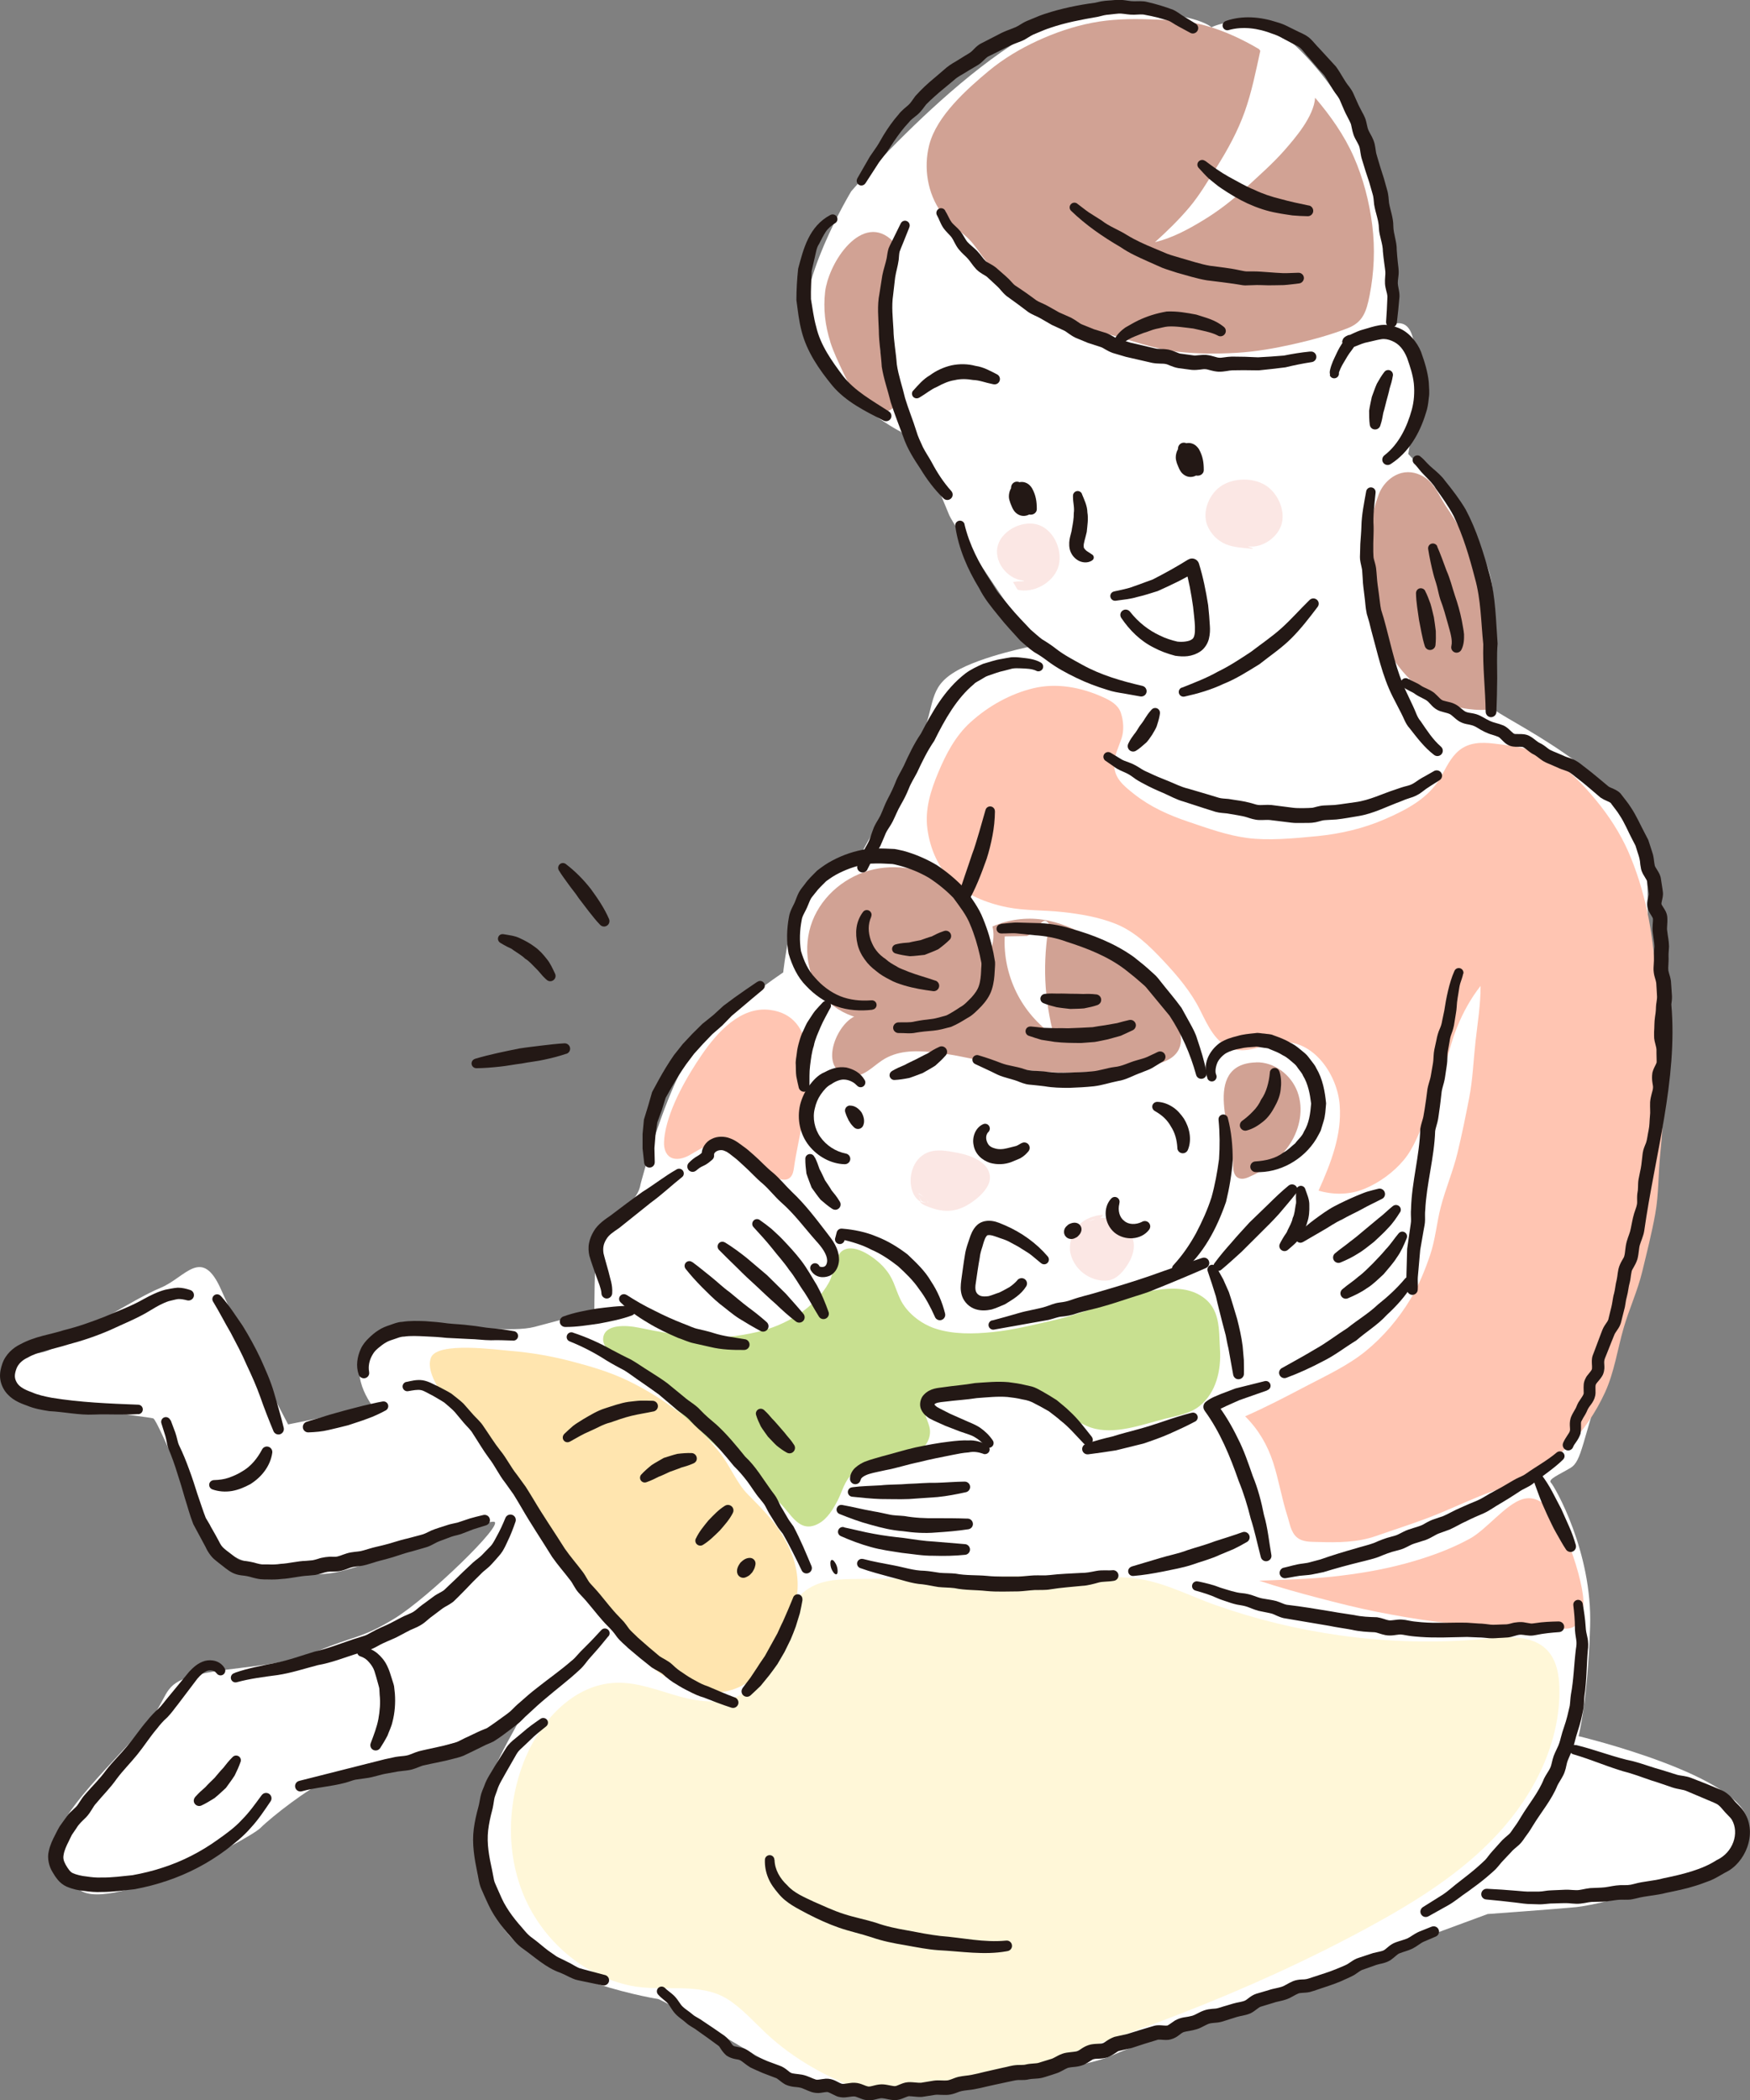 <?xml version="1.0" encoding="UTF-8"?>
<svg id="_レイヤー_1" data-name="レイヤー 1" xmlns="http://www.w3.org/2000/svg" viewBox="0 0 220 264">
  <rect x="0" y="0" width="220" height="264" fill="#808080" stroke="none"/>
  <path d="M.34,172.87c.14-3.61,3.47-1.87,6.22-3.32,2.75-1.44,10.42-6.34,13.6-7.64,3.18-1.3,5.21-5.34,7.67.29,2.46,5.62,8.39,16.87,8.39,16.87l10.71-2.16s-3.62-4.61-.43-7.21c3.18-2.6,5.21-3.03,8.39-3.03s9.55.87,12.3.14c2.75-.72,7.53-2.02,7.53-2.02,0,0,0-6.06.29-7.79.29-1.73.72-3.46,3.04-4.9,2.32-1.44,2.46-3.17,2.46-3.17,0,0,3.18-12.26,6.66-16.87,3.47-4.61,11.29-9.81,11.29-9.81,0,0,.87-8.36,3.33-11.54,2.46-3.17,6.22-2.88,6.66-3.75.43-.87,5.64-9.81,7.38-14.13,1.74-4.33.87-6.34,4.2-8.36s10.13-3.32,10.13-3.32c0,0-10.13-14.71-10.85-16.44s-2.32-5.77-3.33-6.92c-1.01-1.15-2.46-3.46-2.89-3.6-.43-.14-10.13-5.77-11.72-11.97-1.59-6.2,5.64-18.17,5.64-18.17,0,0,19.54-22.78,31.4-22.78s13.89,2.16,13.89,2.16c0,0,5.35-2.74,10.85,2.6,5.5,5.34,10.13,13.7,10.71,20.33s.72,13.12.72,14.13,3.18-2.02,3.33,4.47c.14,6.49-.87,12.11-.87,12.11,0,0,9.41,9.95,10.42,15.86,1.01,5.91,0,15.29.29,16.15.29.87,17.19,8.36,18.96,17.3,1.76,8.95-2.32,58.83-5.07,66.76s-2.75,10.53-4.2,11.39c-1.45.87-2.89,1.44-2.46,1.87.43.43,5.21,8.65,4.92,18.02-.29,9.37-1.45,13.84-1.45,13.84,0,0,21.13,5.05,21.27,10.96.14,5.91-18.52,10.24-21.56,10.53-3.04.29-11.14.87-11.14.87,0,0-42.69,15.72-47.47,17.88-4.78,2.16-33.43,5.62-37.05,4.04-3.62-1.59-18.81-11.1-19.83-11.25-1.01-.14-17.08-3.03-20.12-10.24-3.04-7.21-2.6-12.98-1.16-16.87s4.05-7.93,3.62-7.5c-.43.43-21.85,6.34-24.02,7.21-2.17.87-6.8,4.47-8.25,5.91-1.45,1.44-19.97,11.25-23.01,7.5-3.04-3.75-3.04-4.18-2.03-7.5,1.01-3.32,9.55-11.25,11.58-14.13,2.03-2.88,1.3-4.18,5.79-5.19,4.49-1.01,9.99-.87,14.76-2.88,4.78-2.02,5.64-1.59,9.84-4.18,4.2-2.6,13.75-11.83,12.45-12.11s-15.05,5.34-19.83,6.34c-4.78,1.01-13.75-1.01-15.77-4.33-2.03-3.32-6.66-14.71-7.24-15-.58-.29-19.1-1.87-18.96-5.48Z" style="fill: #fff;"/>
  <path d="M104.38,43c.42,1.3,1.02,2.54,1.6,3.77.85,1.79,1.85,3.67,3.6,4.62.9.49,2.32.57,2.82-.33.31-.57.1-1.3-.09-1.92-.49-1.61-1.37-3.35-1.64-5-.27-1.65.54-3.3.54-4.95.43-2.4,2.95-7.28.72-9.16-1.94-1.64-3.97-.75-5.53.99s-2.49,4.13-2.67,5.65c-.25,2.13,0,4.27.66,6.33Z" style="fill: #d1a294;"/>
  <path d="M186.98,89.23c-2.17.12-4.32-.31-6.25-1.3s-3.61-2.46-4.91-4.16c-1.55-2.02-2.55-4.33-3.19-6.74s-.96-4.93-.82-7.43.65-5.04,1.48-7.35c.47-1.31,1.56-2.44,2.91-2.79,1.06-.27,2.17.02,3.06.66,1.18.86,1.7,2.28,2.47,3.45.83,1.26,1.64,2.44,2.29,3.81,1.17,2.5,2.09,5.14,2.71,7.83.53,2.3.74,4.66.8,7.02s-.1,4.7-.55,7.01Z" style="fill: #d1a294;"/>
  <path d="M113.58,127.49c2.39,0,2.17,1.32,4.55,1.55,3.68-.69,6.44-4.28,6.65-8,.2-3.72-1.9-7.34-4.93-9.54-2.85-2.07-6.55-2.97-9.99-2.21-3.44.76-6.46,3.23-7.73,6.5-1.27,3.28-.68,7.28,1.73,9.84,2.41,2.56,6.54,3.35,9.73,1.85Z" style="fill: #d1a294;"/>
  <path d="M107.17,135.25c1.45.09,2.52-1.15,3.73-1.95,1.85-1.22,4.03-1.26,6.26-1.03,2.11.21,4.31.65,6.36,1.14,2.34.56,4.7,1.06,7.09,1.27s4.81.17,7.21.03,4.8-.37,7.15-.85c1.17-.24,2.39-.66,3.05-1.64,1.14-1.71-.11-3.99-1.45-5.56-1.39-1.64-2.83-3.28-4.36-4.8s-3.27-2.84-5.12-3.95c-1.84-1.1-3.91-1.99-6.03-2.3s-4.29,0-6.29.86c.61,2.55-1.05,5.24-3.24,6.69-2.07,1.38-4.55,1.9-6.99,2.49s-4.92,1.07-7.12,2.13c-2.52,1.21-4.68,7.19-.26,7.47Z" style="fill: #d1a294;"/>
  <path d="M157.92,133.55c2.28-.06,4.4,1.58,5.19,3.71.79,2.14.32,4.58-.91,6.5-1.23,1.92-3.14,3.33-5.24,4.23-.39.17-.83.28-1.23.12-.65-.26-.72-1.1-.72-1.8,0-1.87-.98-4.92-1.15-7.57s.51-5.09,4.06-5.18Z" style="fill: #d1a294;"/>
  <path d="M122.04,90.77c2.17-1.98,4.98-3.56,7.88-4.25s5.93-.14,8.71,1.11c.97.43,1.92.96,2.27,1.96.35,1.03.43,2.25.08,3.28-.35,1.03-.83,1.96-.9,3.04-.12,1.85,1.18,2.88,2.5,3.92,2.04,1.61,4.34,2.64,6.8,3.47s4.9,1.72,7.45,2.05c2.55.34,5.65.07,8.8-.24,2.94-.29,5.83-.98,8.45-2.12,2.82-1.22,5.48-2.66,6.96-5.16.74-1.25,1.27-2.57,2.39-3.49,1.25-1.02,2.8-1.05,4.4-.86,2.54.3,5.11.64,7.26,1.96s3.94,3.21,5.56,5.17,3.02,4.13,4.03,6.41c1.06,2.41,1.83,4.95,2.39,7.51s.84,5.19,1.11,7.79c.26,2.56.46,5.13.69,7.7s.28,5.13.27,7.71c-.02,2.49-.18,4.95-.43,7.42s-.18,4.99-.62,7.44-1.06,4.87-1.64,7.28-1.65,4.7-2.34,7.09c-.77,2.67-1.17,5.54-2.33,8.07s-2.77,4.94-4.79,6.9c-1.52,1.47-3.2,2.83-5.06,3.83s-3.95,1.54-5.89,2.32c-2.16.88-4.26,1.88-6.44,2.71s-4.4,1.53-6.59,2.3c-2.33.82-4.81.84-7.28.76-.97-.03-2,.03-2.72-.61-.75-.66-.87-1.75-1.18-2.7-.68-2.1-1.06-4.45-1.77-6.66s-1.87-4.19-3.53-5.83c2.61-1.14,5.12-2.46,7.68-3.8s5.26-2.59,7.46-4.38,4.14-4.06,5.65-6.56c1.06-1.75,1.83-3.65,2.48-5.58s.81-4,1.32-5.97c.59-2.29,1.54-4.49,2.1-6.8s1.03-4.63,1.48-6.95.53-4.7.79-7.05.65-4.65.64-7.02c-1.24,1.59-2.19,3.31-2.95,5.18s-1.19,3.84-1.78,5.75c-.59,1.91-1.4,3.77-2.18,5.61s-1.46,3.82-2.76,5.37c-1.27,1.52-3.06,2.83-4.9,3.59s-3.84.81-5.8.24c1.54-3.42,2.95-7.01,2.66-10.75-.28-3.74-3.12-7.9-6.89-7.92-2.24,0-4.48,1.55-6.61.84-2.08-.69-3.07-2.9-4.04-4.85-1.14-2.3-2.83-4.3-4.59-6.18s-3.64-3.73-6.06-4.69c-2.14-.85-4.43-1.23-6.73-1.48s-4.63-.15-6.87-.59c-2.81-.56-5.17-1.64-6.78-3.15-1.9-1.77-2.93-4.23-3.26-6.69s.39-4.81,1.41-7.22c.92-2.17,2.07-4.44,4.01-6.21Z" style="fill: #ffc5b2;"/>
  <path d="M83.58,142.54c-.06.35-.08.69-.1,1.03-.04.73.18,1.56.81,1.92.73.41,1.71.13,2.43-.29,2.03-1.18,2.49-1.66,4.78-.69,1.88.79,3.64,1.84,5.29,3.03.74.54,1.83,1.11,2.52.51.35-.31.45-.83.51-1.29.22-1.69.86-4.43,1.34-7.33.42-2.54.67-5.2.31-7.42-.43-2.65-1.72-4.67-4.67-5.05-3.7-.48-6.66,2.86-8.54,5.59-1.83,2.67-4.12,6.58-4.68,10.01Z" style="fill: #ffc5b2;"/>
  <path d="M176.58,196.58c-2.96.8-5.98,1.29-9.03,1.62s-6.19.39-9.25.52c2.41.8,4.95,1.51,7.4,2.15s4.91,1.27,7.4,1.76,4.99.93,7.51,1.25,5.05.49,7.58.65,5.07.22,7.6.21c.7,0,1.51.11,2.1-.26,1.03-.65,1.21-2.16,1.16-3.37-.07-1.53-.92-4.86-2.15-7.75-1.29-3.04-3.09-5.58-5.47-4.9-2.1.6-4.57,3.83-6.63,4.96-2.58,1.42-5.4,2.4-8.24,3.17Z" style="fill: #ffc5b2;"/>
  <path d="M111.1,159.31c1.26,1.39,1.33,2.42,2.06,3.98.8,1.72,2.6,3.12,4.36,3.71,2.3.77,4.87.71,7.28.46,2.56-.26,5.09-.9,7.6-1.47s4.93-1.46,7.36-2.33c1.82-.65,3.7-1.17,5.6-1.48,1.91-.31,4.04-.3,5.66.75,2.45,1.57,2.19,4.18,2.35,6.71.16,2.58-.46,5.46-2.61,7.15-1.22.96-2.81,1.19-4.31,1.57-2.87.73-6.41,2.09-9.32,1.1-1.6-.54-2.93-1.72-4.45-2.46-2.34-1.15-4.92-1.92-7.51-2.18s-5.2.25-7.73.9c-.37.09-.68.11-.93.39-.78.86-.02,2.05.3,3.16.4,1.37-.38,2.69-1.6,3.43-1.22.74-2.63,1.03-4.03,1.27-1.41.24-2.98.44-4.06,1.37-.95.81-1.24,2.17-1.81,3.28-.57,1.1-1.31,2.33-2.41,2.92-2.43,1.32-3.46-1.3-4.89-2.61-2.28-2.09-4.6-4.14-6.92-6.18-2.28-2.01-4.44-4.14-6.71-6.15s-4.67-3.88-6.95-5.89c-.75-.66-1.72-1.54-1.6-2.52.2-1.72,2.79-1.63,4.49-1.28,2.43.5,4.94.97,7.42,1.18s5.01-.07,7.45-.64c3.6-.83,7.23-2.98,9.04-6.26.64-1.16.67-3.39,1.78-4.02,1.6-.9,4.14,1.09,5.1,2.14Z" style="fill: #c8e090;"/>
  <path d="M186.83,206c2.69-.25,5.82-.5,7.68,1.46,1.19,1.26,1.5,3.11,1.53,4.84.11,6.75-3.13,13.24-7.72,18.21-4.58,4.97-10.43,8.6-16.38,11.83-15.31,8.3-31.77,14.33-48.49,19.21-4.6,1.34-10.3,2.97-15.03,1.25-4.36-1.58-8.62-3.93-12.03-7.11-1.59-1.48-3.03-3.14-4.85-4.32-3.55-2.29-8.29-.9-12.31-1.75-5.91-1.24-10.96-5.67-13.33-11.21-2.37-5.54-2.14-12.04.22-17.58,2.02-4.73,6.15-9.1,11.3-9.28,2.74-.1,5.36.99,8.01,1.72,2.64.73,5.66,1.06,7.98-.39,4.54-2.83,3.79-10.51,8.37-13.26,1.78-1.07,3.97-1.11,6.05-1.12,11.21-.07,22.59-.73,33.79-.18,4.02.2,7.48,2.15,11.21,3.47,5.06,1.79,10.3,3.06,15.62,3.8,6.09.85,12.27,1,18.39.42Z" style="fill: #fff7d8;"/>
  <path d="M85.47,177.64c1.83,1.44,3.5,3.1,4.96,4.91,1.33,1.65,2.14,3.86,3.6,5.33,1.62,1.64,3.11,3.13,4.19,4.89s1.94,3.65,2.05,6.08c.1,2.27-.71,4.76-1.79,7.05s-2.55,4.37-4.51,5.62-4.37,1.68-6.99.81c-2.39-.8-4.44-2.07-6.22-3.77s-3.25-3.61-4.64-5.69-2.64-4.19-3.9-6.24c-1.25-2.04-2.62-4-4.01-5.95s-2.74-3.92-4.26-5.77-3.14-3.61-4.79-5.35c-1.47-1.56-5.99-6.34-4.98-8.89.81-2.03,8.18-.99,10.14-.83,2.53.21,5.02.65,7.48,1.29s4.91,1.36,7.19,2.47,4.46,2.45,6.46,4.03Z" style="fill: #ffe5af;"/>
  <path d="M161.15,65.75c.42-1.75-.6-3.89-2.15-4.8-1.55-.91-3.83-.87-5.36.07-1.61.98-2.57,3.29-1.86,5.04.43,1.05,1.27,1.92,2.33,2.36,1,.41,2.27.47,3.34.57.27-.11-.79-.28-.5-.3,1.79.23,3.78-1.19,4.2-2.93Z" style="fill: #fbe7e4;"/>
  <path d="M127.94,74.15c1.97.46,4.37-.85,5.06-2.75.7-1.94-.38-4.6-2.3-5.36-1.92-.76-4.63.5-5.24,2.47-.61,1.97,1.08,4.25,3.14,4.47.6.16-.66.03-1.25.2.22.3.37.67.6.97Z" style="fill: #fbe7e4;"/>
  <path d="M115.44,150.05c.06.35.21.68.42.96.24.11.54.17.81.19-.29-.79-.54-.68-1.23-1.15Z" style="fill: #fbe7e4;"/>
  <path d="M115.47,150c.69.47.7.51,1.24,1.15-.27-.02-.85.03-1.09-.09.33.43,1.06.65,1.58.83.85.29,1.79.42,2.68.26,1.09-.19,2.08-.79,2.93-1.49.85-.71,1.76-1.74,1.63-2.84-.2-1.73-2.32-2.56-4.04-2.89-1.35-.26-2.81-.55-4.03.07-1.22.62-1.87,1.99-1.89,3.36-.02,1.1.4,2.32,1.37,2.77-.21-.27-.31-.78-.37-1.13Z" style="fill: #fbe7e4;"/>
  <path d="M134.51,157.16c.1,1.09.79,2.21,1.65,2.88s2.11,1.1,3.2.92c1.08-.18,1.89-1.15,2.46-2.08s.93-2.03.6-3.08c-.33-1.04-1.15-2.04-2.16-2.44s-2.39-.34-3.34.21c.71-.6,1.35-.02,1.74-.86-1.09.08-2.32.5-3.04,1.32s-1.2,2.03-1.11,3.13Z" style="fill: #fbe7e4;"/>
  <path d="M165.33,12.28c-.16,2.39-2.56,5.13-3.87,6.63-1.47,1.67-3.18,3.16-4.83,4.69s-3.42,2.9-5.32,4.06-3.91,2.25-6.12,2.79c1.51-1.36,2.99-2.8,4.3-4.35s2.33-3.31,3.42-5.02c1.47-2.33,2.7-4.6,3.57-7.04s1.38-5,1.96-7.66c-.1-.06-.08-.16-.19-.22-2.08-1.23-4.3-2.26-6.62-2.92s-4.76-.73-7.17-.81-4.82-.02-7.18.44-4.65,1.24-6.84,2.25-4.26,2.24-6.12,3.78c-1.41,1.17-3.03,2.58-4.43,4.15s-2.59,3.31-3.07,5.16c-.74,2.88-.22,6.09,1.51,8.5.8,1.11,1.81,1.92,2.85,2.78,1,.83,1.5,1.62,2.28,2.68,1.56,2.1,3.51,3.9,5.67,5.39,2.97,2.04,6.35,3.44,9.84,4.35,3.05.79,6.05,1.98,9.18,2.32,2.4.26,4.84.27,7.26.13s4.81-.56,7.17-1.09c2.31-.52,4.67-1.16,6.87-2.02,1.88-.74,2.32-2.06,2.72-4.07.58-2.92.71-5.94.34-8.88s-1.13-5.88-2.33-8.6-2.92-5.14-4.84-7.4Z" style="fill: #d1a294;"/>
  <path d="M129.13,117.67c-.94.01-1.88.04-2.82.05-.13,2.42.4,4.87,1.47,7.04s2.71,4.07,4.71,5.44c-.6-2.28-.98-4.64-1.08-6.99s.08-4.72.48-7.04c-.86-1.33-1.31.9-2.77,1.5Z" style="fill: #fff;"/>
  <path d="M150.68,198.82c.94.2,1.87.42,2.76.78.9.27,1.86.61,2.68.68.46.03,1.12.18,1.57.36.5.18.78.29,1.3.36.5.1.88.12,1.48.28.58.19.98.41,1.28.46,1.9.22,3.78.54,5.67.85.94.18,1.89.29,2.83.45.94.21,1.87.24,2.86.27.7.11,1.15.34,1.44.38.22.06.58-.02,1.18-.08.7-.06,1.25.11,1.68.18.23.04.38.06.61.08l.71.07c1.9.16,3.82.01,5.73.06l1.43.1c.53,0,1.13.1,1.51.14.32.04.9-.01,1.35-.02l.66-.02c.15-.01.35-.06.58-.12.42-.14,1.25-.23,1.76-.1.26.05.48.09.65.11.14.03.35,0,.61-.04.94-.15,1.9-.19,2.86-.21h.08c.37,0,.68.29.69.66,0,.36-.27.66-.63.68-.97.07-1.93.16-2.89.36-.22.04-.48.1-.83.08-.3-.02-.56-.06-.78-.09-.45-.06-.59-.02-1.1.13-.23.07-.5.15-.83.19l-.78.05c-.51.01-.9.08-1.54.05-.58-.05-.94-.1-1.37-.1l-1.46-.06c-1.94.03-3.89.14-5.83,0l-.73-.06c-.25-.02-.58-.06-.82-.1-.51-.09-.91-.18-1.18-.14-.35.02-.95.2-1.69.07-.65-.13-1.08-.34-1.34-.36-.94-.04-1.93-.09-2.87-.31-.95-.18-1.92-.3-2.87-.5l-5.74-.97c-.65-.16-1.09-.44-1.43-.55-.33-.1-.91-.19-1.35-.29-.44-.06-1.07-.3-1.46-.46-.44-.18-.73-.25-1.22-.33-.49-.06-1.09-.24-1.5-.39-.46-.16-.93-.29-1.37-.49-.88-.41-1.81-.69-2.74-.95-.32-.09-.5-.41-.41-.73.08-.3.39-.49.7-.42l.1.02Z" style="fill: #231815;"/>
  <path d="M114.29,28.65l-.81,2.02c-.13.32-.29.69-.39.98-.06.26-.07.6-.11,1.02-.13.91-.34,1.47-.45,2.23l-.25,2.17c-.22,1.44-.04,2.91.04,4.36.03,1.46.32,2.91.42,4.36.21,1.45.71,2.83,1.04,4.26.42,1.4.99,2.75,1.42,4.15.2.71.53,1.36.83,2.03.33.65.75,1.25,1.1,1.89.68,1.29,1.48,2.52,2.46,3.61.25.28.23.7-.05.95-.27.24-.67.23-.92-.02l-.05-.05c-1.11-1.08-2.04-2.33-2.84-3.64-.85-1.28-1.69-2.59-2.18-4.06-.53-1.44-1.1-2.87-1.57-4.33-.36-1.49-.89-2.94-1.13-4.47-.09-1.54-.36-3.05-.37-4.6-.05-1.53-.23-3.08.08-4.61l.36-2.29c.14-.72.44-1.59.55-2.16.06-.33.09-.73.23-1.2.16-.41.34-.72.51-1.08l1.03-2.09c.14-.29.5-.42.79-.27.28.14.4.46.29.75l-.04.1Z" style="fill: #231815;"/>
  <path d="M121.25,65.91c.61,2.59,1.86,4.97,3.31,7.16.37.54.66,1.14,1.09,1.64l1.26,1.53c.83,1.02,1.76,1.96,2.66,2.92.48.4,1.04.93,1.45,1.22.48.28,1.25.79,1.7,1.15,1.04.82,2.22,1.42,3.37,2.06,2.32,1.28,4.87,2.02,7.46,2.62l.07.02c.36.08.59.45.51.81-.08.35-.42.57-.78.51l-2.07-.37c-.69-.11-1.39-.22-2.05-.45-1.35-.41-2.66-.9-3.93-1.52-1.26-.61-2.51-1.28-3.63-2.13-.62-.47-.99-.71-1.69-1.12-.71-.5-1.12-.92-1.69-1.39-.94-1.04-1.91-2.06-2.78-3.17-.89-1.09-1.78-2.18-2.41-3.44-1.46-2.39-2.6-5-3-7.77v-.06c-.06-.32.17-.62.5-.67.31-.04.59.16.66.45Z" style="fill: #231815;"/>
  <path d="M148.59,86.45c1.53-.62,3.06-1.19,4.49-2,1.47-.71,2.83-1.61,4.19-2.51,1.29-.99,2.64-1.9,3.85-2.99,1.21-1.09,2.28-2.32,3.46-3.47l.06-.06c.27-.26.69-.25.95.01.24.24.25.61.05.87-1.03,1.36-2.08,2.73-3.3,3.95-1.22,1.22-2.66,2.18-4.01,3.25-1.47.9-2.92,1.84-4.53,2.48-1.56.74-3.22,1.22-4.89,1.59-.32.07-.64-.13-.71-.45-.06-.29.09-.57.36-.68h.01Z" style="fill: #231815;"/>
  <path d="M118.82,26.49c.35.56.53,1.08.79,1.42.23.33.69.64,1.13,1.17.42.55.63,1.07.9,1.36.28.32.73.63,1.19,1.1.46.48.74.96,1.05,1.25.2.22.73.38,1.35.87l1.23,1.08c.55.47.87.95,1.16,1.15.89.58,1.79,1.21,2.65,1.86.32.22.84.38,1.45.72l1.42.8,1.49.66c.67.35,1.07.73,1.38.85l1.51.61,1.56.48c.73.29,1.15.65,1.45.73l1.56.47,3.17.74c.32.09.88.01,1.63.14.8.18,1.27.5,1.54.51l1.61.22c.29.06.83-.1,1.62-.06.8.09,1.3.35,1.61.35.32.04.85-.12,1.6-.14,1.11,0,2.18.03,3.28.09,1.09-.05,2.17-.13,3.26-.22,1.07-.22,2.14-.39,3.23-.5h.1c.37-.05.7.22.74.59.04.36-.22.68-.57.73-1.11.17-2.21.39-3.31.66-1.12.14-2.24.27-3.36.38-1.12-.02-2.27-.03-3.37,0-.37,0-.91.19-1.71.17-.81-.06-1.32-.32-1.64-.32-.32-.04-.87.15-1.7.09l-1.68-.22c-.83-.15-1.32-.49-1.61-.52-.34-.08-.91,0-1.68-.14l-3.31-.76-1.63-.48c-.76-.27-1.2-.65-1.52-.75l-1.61-.52-1.57-.65c-.7-.34-1.11-.75-1.43-.9l-1.54-.71-1.46-.84c-.35-.22-.91-.39-1.51-.78-.9-.69-1.8-1.35-2.74-2.02-.58-.49-.87-.97-1.17-1.22l-1.23-1.14c-.22-.23-.8-.41-1.39-.99-.47-.5-.75-.99-1.05-1.32-.29-.34-.75-.68-1.18-1.22-.44-.57-.62-1.12-.86-1.45-.24-.35-.7-.69-1.1-1.28-.37-.58-.52-1.13-.75-1.51-.17-.28-.08-.65.2-.82.28-.17.64-.08.81.19Z" style="fill: #231815;"/>
  <path d="M135.42,25.6c.5.37.98.77,1.49,1.12l1.58,1c.98.77,2.18,1.18,3.22,1.85,1.05.64,2.19,1.15,3.33,1.62l1.71.72c.58.22,1.18.36,1.77.55,1.19.33,2.36.74,3.58.95,1.22.17,2.45.28,3.67.55.3.05.61.14.91.16h.93c.62,0,1.24.06,1.85.1.62.06,1.24.08,1.86.12.62.01,1.24-.04,1.86-.05h.05c.37-.01.68.28.69.65,0,.35-.26.65-.6.69-.64.07-1.28.17-1.93.21-.65,0-1.29.04-1.94.03-.65-.01-1.29-.06-1.94-.02l-.97.03c-.32,0-.64-.09-.96-.13-1.28-.2-2.57-.35-3.86-.51-1.28-.21-2.52-.62-3.77-.96-.61-.21-1.24-.38-1.85-.62l-1.78-.79c-1.18-.53-2.38-1.06-3.44-1.8-2.24-1.3-4.38-2.78-6.23-4.57-.24-.23-.24-.61-.01-.84.21-.22.55-.24.79-.06h.01Z" style="fill: #231815;"/>
  <path d="M107.75,22.47l1.6-2.78.91-1.32c.29-.45.54-.93.82-1.39.56-.91,1.18-1.8,1.89-2.6.33-.45.92-.91,1.22-1.17.3-.26.49-.61.88-1.13.85-.94,1.54-1.57,2.41-2.29l1.23-1.05c.35-.34.98-.76,1.39-.98l1.29-.8c.56-.32.71-.42,1.12-.86.18-.19.51-.48.79-.62l.72-.37,1.44-.74c.47-.26.97-.48,1.48-.66l.75-.3c.18-.08.36-.19.59-.33.23-.14.48-.3.81-.44l.77-.32c.5-.21,1-.42,1.51-.58,2.01-.67,4.27-1.13,6.26-1.39l.81-.18c.32-.06.64-.08.89-.1.58-.02,1.02-.13,1.71-.08.63.06,1.09.18,1.51.17.43.01,1.13-.07,1.71.1,1.09.25,2.12.56,3.22.97.63.3,1.01.66,1.4.87l1.43.87c.32.19.42.6.22.92-.19.3-.58.41-.89.24l-.13-.07-1.31-.71c-.55-.28-.97-.62-1.31-.75-.9-.28-1.9-.55-2.88-.72-.45-.12-.82-.04-1.44-.03-.64.02-1.22-.12-1.64-.14-.36-.03-.97.08-1.45.12-.27.03-.49.04-.68.09l-.73.18c-2.17.38-4.08.73-6.07,1.41-.49.16-.97.36-1.44.56l-.69.29c-.16.07-.35.19-.58.33-.22.14-.49.31-.79.44l-.72.28c-.49.18-.95.39-1.41.63l-1.38.69-.69.34c-.2.09-.26.17-.46.34-.17.16-.37.38-.66.6-.33.25-.48.29-.72.45-.44.25-.88.53-1.41.85-.51.29-.77.44-1.19.82l-1.19.99c-.77.62-1.64,1.41-2.23,2-.26.31-.6.88-1.12,1.31-.5.42-.78.58-1.09.98-.71.75-1.32,1.58-1.9,2.44-.28.43-.55.87-.85,1.29l-.95,1.23-1.69,2.61-.05.07c-.18.27-.55.35-.82.18-.27-.17-.35-.52-.19-.79Z" style="fill: #231815;"/>
  <path d="M154.15,2.62c2.07-.71,4.32-.5,6.34.16.52.14,1.02.34,1.49.59l1.34.66c.42.18,1.06.47,1.51.94.44.45.7.8,1.02,1.11l2.1,2.29c.69.95,1.05,1.8,1.68,2.55.15.21.34.48.47.75l.31.7c.21.47.41.94.66,1.39.22.47.52.85.68,1.53.14.6.18.92.36,1.24.17.36.53.86.7,1.56.15.65.14,1.07.27,1.43.28.98.58,1.95.9,2.92l.41,1.47c.16.51.19,1.18.23,1.58.14.85.55,1.92.54,2.91.01,1.02.45,1.98.43,3.01.04.51.07,1.01.13,1.52.04.5.16.98.1,1.63-.06.58-.14.95-.07,1.31l.13.72c.05.26.08.66.04.88-.08,1.02-.19,2.03-.31,3.04v.06c-.05.37-.39.63-.76.59-.36-.04-.62-.36-.6-.71.07-.98.13-1.97.16-2.95.05-.46-.11-.74-.23-1.36-.14-.63-.04-1.28-.02-1.69.03-.35-.09-.87-.14-1.36-.07-.49-.12-.98-.17-1.47,0-1-.46-1.93-.5-2.92-.02-1.03-.41-1.85-.6-2.98-.07-.59-.06-.94-.21-1.39l-.41-1.43c-.32-.93-.62-1.88-.9-2.82-.2-.6-.22-1.2-.31-1.52-.06-.29-.28-.63-.56-1.16-.31-.58-.4-1.26-.49-1.64-.05-.31-.34-.77-.55-1.21-.23-.43-.42-.88-.61-1.33l-.29-.68c-.08-.19-.19-.33-.32-.53-.65-.81-1.12-1.82-1.59-2.5-.24-.31-.63-.67-.99-1.11l-.93-1.09c-.39-.4-.72-.87-.98-1.14-.24-.27-.54-.41-1.03-.65l-1.34-.71c-.41-.24-.84-.43-1.29-.57-1.74-.68-3.68-.97-5.49-.46-.32.09-.65-.09-.74-.41-.09-.31.08-.62.38-.73h.01Z" style="fill: #231815;"/>
  <path d="M151.51,20.22c.96.73,1.93,1.43,2.98,2.01,1.05.56,2.07,1.18,3.17,1.62,1.07.52,2.2.89,3.35,1.17,1.15.32,2.31.57,3.49.81h.05c.37.08.6.44.53.81-.07.32-.36.55-.68.54-.64-.01-1.28-.04-1.93-.1-.63-.1-1.28-.18-1.91-.31-1.27-.22-2.5-.64-3.68-1.17-1.17-.54-2.28-1.21-3.35-1.93-.54-.35-1.01-.79-1.52-1.18-.47-.44-.9-.92-1.33-1.39-.22-.25-.2-.62.05-.84.22-.19.54-.2.76-.03h.01Z" style="fill: #231815;"/>
  <path d="M167.21,47.17c-.1-.51,0-.59.03-.8.04-.18.1-.34.15-.49.11-.31.23-.61.37-.89.27-.57.51-1.13.91-1.73l.47-.72v.02s-.08.13-.09.2c-.02.09-.02.14,0,.27-.03.29.45.69.62.65.1.03.31,0,.32,0l.06-.02s.02,0,0,0c0,0-.04.03.03-.02.04-.03.07-.07.1-.11.05-.13-.06.22.15-.35-.05-1.09-1.01-.91-.73-.92-.1-.03-.34.05-.28.03,0,0-.03.01-.01,0l.4-.19c.57-.27,1.13-.55,1.79-.71.68-.2,1.18-.37,1.91-.5.79-.14,1.6.02,2.27.29,1.42.49,2.49,1.87,2.96,3.04.45,1.26.85,2.52.98,3.83.02.66.12,1.32,0,1.98-.06.66-.15,1.31-.38,1.94-.76,2.51-2.15,4.9-4.34,6.32l-.09.06c-.31.2-.73.11-.93-.2-.19-.29-.12-.68.15-.9,1.85-1.43,2.86-3.61,3.45-5.73.29-1.07.37-2.2.26-3.31-.12-1.11-.49-2.18-.85-3.22-.44-1.06-1-1.76-1.91-2.14-.46-.19-.9-.28-1.32-.21-.48.07-1.15.25-1.65.36-.55.09-1.09.33-1.64.55l-.44.18-.12.04s-.22.07-.34.05c.28,0-.68.17-.74-.92.21-.58.1-.23.16-.36.04-.05.08-.09.12-.13.13-.1.16-.11.22-.15.06-.03.11-.06.21-.1l.11-.04s.26-.05.38-.01c.19-.03.67.38.64.67.02.14,0,.19-.02.3-.02.08-.07.2-.09.23l-.03.04c-.18.23-.2.23-.23.29l-.11.16-.23.32c-.32.39-.62.92-.92,1.43-.16.25-.29.51-.41.76-.06.13-.11.25-.15.37-.05.08-.04.3-.08.1.1.31-.07.65-.39.75s-.65-.07-.75-.39Z" style="fill: #231815;"/>
  <path d="M175.09,47.3c-.09.55-.24,1.06-.4,1.56-.1.52-.26,1.02-.39,1.52-.13.5-.24,1.01-.4,1.52-.09.51-.18,1.03-.36,1.55l-.02.07c-.12.36-.5.55-.86.44-.26-.08-.43-.31-.46-.56-.08-.58-.08-1.18-.08-1.77.08-.58.22-1.16.34-1.74.21-.55.39-1.12.63-1.65.29-.52.59-1.03.95-1.49.2-.26.58-.31.84-.11.18.14.26.36.23.57l-.02.09Z" style="fill: #231815;"/>
  <path d="M114.8,49.11c.63-.7,1.24-1.43,2.1-1.93.78-.58,1.72-1.02,2.72-1.25,1-.21,2.07-.19,3.02.07,1.01.14,1.85.63,2.7,1.06.33.17.46.57.29.9-.14.27-.43.4-.72.35l-.15-.03c-.85-.16-1.63-.49-2.43-.51-.8-.14-1.56-.16-2.32.02-.77.12-1.48.44-2.21.84-.76.31-1.41.88-2.17,1.32l-.09.05c-.28.16-.65.07-.81-.21-.13-.23-.1-.51.07-.69Z" style="fill: #231815;"/>
  <path d="M140.1,42.68c.32-.64.83-1.12,1.36-1.5.54-.3,1.08-.63,1.64-.9,1.13-.53,2.21-.88,3.58-1.12,1.36-.05,2.48.16,3.71.39,1.19.4,2.31.61,3.46,1.54.29.23.34.65.1.94-.2.25-.56.32-.83.17l-.09-.05c-.77-.4-2.01-.61-3.02-.85-1.05-.12-2.23-.32-3.19-.25-.39.02-1.01.21-1.51.3-.53.12-1.03.37-1.56.51-.99.41-2.08.72-2.65,1.44-.2.26-.58.31-.84.11-.23-.18-.29-.49-.17-.74Z" style="fill: #231815;"/>
  <path d="M140.07,74.35c.83-.2,1.68-.32,2.47-.64.81-.27,1.59-.59,2.39-.87,1.51-.77,2.99-1.59,4.41-2.48h.02c.43-.28.99-.15,1.26.27.04.07.08.14.1.21.53,1.7.88,3.46,1.16,5.22.1.89.17,1.78.22,2.67.03.44.02.99-.12,1.56-.13.56-.5,1.2-1.04,1.58-1.12.75-2.19.71-3.2.57-.98-.26-1.84-.57-2.68-1.02-1.7-.84-3.06-2.2-4.1-3.74-.21-.31-.13-.73.18-.93.29-.2.69-.13.91.14l.05.06c1,1.27,2.29,2.29,3.72,2.95.69.35,1.5.6,2.19.76.68.08,1.49-.02,1.82-.28.68-.34.31-2.53.16-4.09-.24-1.66-.53-3.32-1-4.93l1.38.48c-1.54.96-3.19,1.73-4.84,2.47-.86.27-1.72.55-2.6.75-.86.26-1.77.33-2.66.46-.33.05-.63-.18-.68-.5-.05-.31.15-.59.45-.66h.03Z" style="fill: #231815;"/>
  <path d="M145.82,89.7c-.06.47-.19.93-.34,1.39-.12.48-.41.86-.64,1.28-.29.39-.51.82-.9,1.12-.36.32-.72.64-1.13.89-.32.2-.74.1-.94-.22-.13-.2-.13-.45-.04-.65l.06-.12c.19-.4.43-.74.67-1.06.27-.31.46-.66.68-1.01.24-.32.5-.64.7-1,.22-.35.45-.69.76-1.03l.08-.09c.23-.25.61-.26.85-.04.15.14.21.33.19.52Z" style="fill: #231815;"/>
  <path d="M139.62,94.63l1.15.7c.39.27.68.34,1.15.52.45.15.98.44,1.35.68.41.27.66.4,1.11.59.81.39,1.64.74,2.47,1.06.83.33,1.63.76,2.51.96l2.58.76,1.28.39c.33.1.7.1,1.23.15,1.14.2,1.7.21,2.87.53.48.15.76.24,1.08.24.35.01.83-.06,1.43-.01l2.75.35c.63.08,1.87.04,2.42,0,.32-.06.85-.26,1.44-.29l1.33-.06c.88-.09,1.76-.25,2.64-.36,1.76-.23,3.37-1.06,5.06-1.6.37-.13,1-.35,1.38-.43.43-.11.66-.2,1.02-.44.3-.22.84-.57,1.22-.76l1.16-.66.03-.02c.32-.18.74-.07.92.25.18.31.08.71-.22.9l-1.18.75c-.42.26-.63.42-1.06.75-.38.31-.99.6-1.44.72-.5.15-.73.25-1.21.45-1.75.64-3.45,1.54-5.3,1.84-.92.15-1.85.33-2.78.43l-1.4.08c-.33,0-.66.15-1.23.27-.67.13-1.06.06-1.54.09h-.7c-.27.01-.56-.01-.8-.04l-2.68-.33c-.31-.04-.75.01-1.31,0-.6,0-1.2-.22-1.58-.34-.58-.2-1.85-.36-2.51-.49-.37-.05-.93-.05-1.48-.21l-1.33-.42-2.65-.86c-.9-.24-1.71-.71-2.56-1.08-.85-.36-1.7-.74-2.51-1.19-.38-.19-.92-.5-1.26-.77-.38-.28-.64-.44-1.05-.62-.37-.16-.95-.4-1.3-.68l-1.14-.79h-.01c-.27-.2-.34-.57-.15-.84.18-.26.53-.33.8-.17Z" style="fill: #231815;"/>
  <path d="M172.93,61.96c-.14,1.4-.34,2.8-.25,4.22.02.71-.03,1.41-.04,2.12v1.06c.03.37,0,.71.08.94.07.29.2.64.27,1.1.06.45.06.73.1,1.11.04.71.16,1.41.25,2.11.1.67.16,1.48.29,2.05.18.54.46,1.49.61,2.11.73,2.74,1.3,5.55,2.51,8.11l.9,1.91c.31.62.48,1.34.94,1.86.79,1.15,1.52,2.3,2.53,3.18l.03.03c.28.25.31.67.06.95-.24.27-.64.3-.92.09-1.26-.96-2.17-2.2-3.1-3.38-.52-.56-.72-1.3-1.08-1.95l-1.02-1.98c-1.34-2.65-1.92-5.56-2.71-8.38-.18-.79-.3-1.22-.56-2.06-.18-.84-.18-1.49-.29-2.24-.08-.73-.2-1.45-.22-2.19l-.07-1.05c-.03-.26-.13-.59-.21-1.01-.1-.47-.06-.86-.05-1.21l.03-1.1c.05-.74.12-1.47.14-2.21.03-1.47.34-2.94.6-4.39.06-.32.37-.54.69-.48.31.05.52.33.49.64v.06Z" style="fill: #231815;"/>
  <path d="M130.29,84.33c-.57-.26-1.2-.28-2-.31-.37-.02-.71-.02-1.02.03l-1.04.27c-.71.14-1.37.42-2.05.64-.34.11-.6.33-.9.49-.29.19-.61.29-.85.56-2.15,1.78-3.65,4.43-4.99,7.14-.86,1.25-1.52,2.61-2.16,3.99-.35.67-.77,1.31-1.04,2.02-.28.71-.63,1.38-1.01,2.04-.39.66-.65,1.36-1,2.06-.21.41-.44.74-.63,1.04-.09.15-.17.28-.24.43l-.22.53-.45,1.05c-.21.41-.44.73-.63,1.03-.34.52-.68,1.32-1.02,1.96v.02c-.18.33-.59.46-.92.28-.32-.17-.45-.55-.3-.87.33-.72.53-1.36.96-2.15.2-.35.38-.66.5-.95l.38-1.08.2-.54c.09-.2.2-.4.3-.58.21-.36.4-.66.53-.93.31-.68.56-1.42.92-2.09.36-.67.69-1.36.97-2.07.27-.72.69-1.37,1.03-2.05.63-1.39,1.29-2.79,2.16-4.06,1.4-2.67,2.94-5.51,5.6-7.57.65-.49,1.46-.87,2.2-1.2.78-.22,1.55-.5,2.35-.62.4-.07.78-.15,1.2-.21.45-.03.88,0,1.27.05.71.08,1.65.15,2.45.61.29.16.39.53.22.81-.16.27-.5.37-.78.24Z" style="fill: #231815;"/>
  <path d="M177.13,85.36c.29.25.97.44,1.52.84.4.28.99.41,1.65.9.59.52.83.92,1.2.99.21.07.5.12.84.21.33.08.77.29,1.04.51.28.22.49.42.68.55.19.13.3.17.57.23.25.05.57.08.95.19.42.13.68.3.97.45.57.33.91.51,1.5.66.29.08.6.17.95.31.47.22.72.51.94.71.49.44.32.36,1.07.37.29,0,.82,0,1.26.24.38.2.63.43.86.6.11.09.21.16.29.21l.39.2c.34.2.59.41.8.57.32.27.98.47,1.52.72l.42.18c.09.05.2.09.32.14.25.09.55.17.9.32.75.34,1.21.82,1.63,1.11.9.69,1.98,1.61,2.81,2.3.1.08.34.17.65.31.16.07.34.16.53.29.21.13.4.35.46.45.38.51.8.99,1.13,1.52.72,1.05,1.21,2.22,1.8,3.32l.43.83.29.89c.1.32.18.54.3.95.1.39.12.72.16.99.02.14.04.26.06.36.03.1.03.11.08.21.09.18.28.42.47.79.09.16.2.47.22.64l.07.46.14.91c.01.1.07.39.06.65-.01.24-.05.43-.09.6-.08.32-.12.56-.1.62-.01,0,.05.15.23.41.15.24.45.64.5,1.22.06.87-.1,1.32,0,1.8.07.65.2,1.11.22,1.9l-.06.93c0,.13,0,.23,0,.35.01.19.01.37,0,.54l-.04.88c0,.28.01.35.09.63.07.25.19.58.25,1.01l.07.99.06.91c.01.4-.04.75-.08,1.04.82,9.47-2.07,18.97-3.41,28.48-.1.64-.43,1.33-.55,1.76-.13.42-.11,1.01-.3,1.77-.29.9-.71,1.28-.74,1.61-.05.23-.09.51-.13.82-.03.29-.16.76-.2.94l-.15.87c-.03.16-.07.34-.12.52-.04.14-.06.23-.09.37l-.15.9-.24.95-.22.88c-.02.11-.09.34-.19.55-.09.19-.2.35-.29.48-.18.27-.33.48-.38.62l-.32.79-.67,1.69c-.29.72-.33.71-.27,1.48.03.32-.05.91-.31,1.29-.23.36-.46.59-.61.78-.16.22-.17.23-.19.42-.02.2.01.49,0,.88-.04.99-.72,1.56-.91,1.93-.08.1-.22.52-.4.8-.17.28-.32.52-.42.74-.21.25,0,.7-.16,1.65-.3.88-.79,1.26-.92,1.65-.12.35-.51.54-.86.41s-.54-.51-.42-.86c0-.02.01-.03.02-.04v-.02c.32-.73.79-1.21.84-1.49.11-.22-.19-1.05.22-1.91.15-.33.33-.6.46-.84.15-.23.16-.41.39-.83.41-.65.72-.99.67-1.26.01-.22-.03-.52,0-.93,0-.42.26-.98.48-1.23.22-.29.42-.5.5-.65.08-.14.07-.17.07-.45,0-.25-.06-.58,0-1.05.02-.11.05-.26.09-.35l.08-.21.16-.42.63-1.68.34-.89c.17-.43.39-.7.54-.93.08-.11.14-.21.17-.29.04-.06.05-.13.09-.31l.21-.87c.17-.64.23-.96.34-1.68.03-.16.07-.36.12-.51.03-.11.06-.23.08-.36l.15-.91c.09-.41.13-.52.17-.83.04-.28.07-.6.15-.96.21-.88.72-1.4.74-1.67.12-.41.1-1.05.3-1.79.21-.73.43-1.13.52-1.69.14-.62.19-1.1.41-1.84.22-.68.4-1.04.38-1.49,0-.26-.02-.58.02-.98l.07-.45.02-.38c.01-.28,0-.62.07-1.01l.18-.9c.14-.58.21-1.18.27-1.77.05-.33.03-.51.15-.99.11-.4.26-.69.34-.92.12-.29.2-1.01.32-1.57.13-.59.11-1.19.17-1.78.07-.52-.01-.95.02-1.76.07-.83.35-1.42.36-1.77.06-.34-.23-.89-.07-1.94.13-.51.33-.8.43-1.03.05-.11.09-.2.1-.25,0-.03,0-.03,0-.04v-.22s-.02-.9-.02-.9v-.45c-.01-.15-.01-.13-.03-.25l-.21-.86c-.04-.18-.07-.45-.06-.66v-.45c.05-.58.01-1.19.12-1.92.05-.32.09-.58.1-.8,0-.25.03-.72.08-.99.04-.3.08-.55.07-.75l-.05-.89-.05-.81c-.02-.16-.09-.41-.19-.74-.1-.3-.17-.83-.15-1.15l.05-.92c0-.13,0-.25,0-.36-.01-.18,0-.39,0-.56l.06-.87c0-.41-.14-1.13-.2-1.68-.11-.73.06-1.48.01-1.81.01-.02-.04-.15-.21-.41-.15-.25-.43-.6-.5-1.22-.04-.55.1-.9.15-1.16.03-.13.05-.23.05-.3,0-.05,0-.05-.03-.25l-.13-.87-.06-.44c-.02-.13-.02-.11-.07-.21-.08-.17-.26-.41-.45-.76-.09-.16-.2-.44-.24-.63-.04-.19-.07-.37-.09-.53-.05-.68-.14-.94-.35-1.57l-.26-.83-.4-.77c-.54-1.02-.96-2.1-1.6-3.05-.29-.49-.67-.92-1.01-1.39-.14-.33-.57-.29-1.39-.83-1.02-.86-1.76-1.53-2.77-2.31-.55-.41-.96-.81-1.33-.96-.21-.09-.49-.18-.81-.29-.16-.06-.33-.13-.51-.22l-.42-.18c-.54-.27-1.08-.38-1.72-.87-.27-.2-.48-.38-.66-.49l-.13-.07c-.1-.05-.19-.1-.28-.15-.17-.11-.31-.22-.44-.32-.25-.2-.45-.37-.61-.45-.09-.06-.2-.07-.51-.07-.28,0-.65.05-1.16-.11-.52-.19-.8-.51-1.01-.72-.21-.22-.39-.38-.47-.41-.2-.09-.48-.18-.77-.27-.59-.15-1.33-.53-1.79-.83-.54-.34-.75-.38-1.49-.52-.32-.06-.79-.24-1.08-.47-.3-.22-.52-.44-.72-.6-.32-.3-.72-.31-1.48-.55-.84-.28-1.27-1.01-1.59-1.26-.3-.26-.91-.46-1.51-.86-.41-.34-.96-.44-1.61-.96-.26-.21-.3-.58-.09-.84.21-.26.58-.3.84-.09,0,0,.02.02.03.02Z" style="fill: #231815;"/>
  <path d="M196.49,183.5c-1.15,1.13-2.52,1.99-3.76,3.01-.32.26-.78.48-1.11.65-.34.16-.59.34-.96.58-.67.45-1.35.86-2.04,1.27-.7.39-1.34.89-2.07,1.22-.73.31-1.47.63-2.18.99-.73.32-1.41.75-2.14,1.07l-1.13.41c-.42.14-.59.25-.97.46-.32.19-.85.45-1.2.53l-1.14.36c-.32.1-.61.27-1,.46-.19.09-.41.2-.64.27l-.58.16c-.78.18-1.52.48-2.26.79-.75.28-1.54.43-2.31.64-1.55.38-3.09.8-4.62,1.27l-1.18.24c-.37.09-.91.15-1.27.17-.69.03-1.5.23-2.29.35-.37.06-.71-.2-.77-.56-.05-.35.18-.69.52-.76h.02c.77-.17,1.49-.42,2.37-.52.43-.05.67-.09,1.07-.21l1.13-.3c1.48-.52,2.98-.98,4.48-1.4.75-.24,1.52-.4,2.25-.67.72-.32,1.44-.61,2.21-.8l.56-.16c.15-.05.29-.12.45-.2.31-.15.72-.39,1.15-.53.75-.27,1.52-.41,2.08-.78.31-.18.83-.45,1.17-.54l1.11-.38c.72-.31,1.39-.72,2.11-1.02.71-.33,1.43-.63,2.16-.93.72-.31,1.35-.78,2.05-1.13.69-.36,1.37-.74,2.04-1.15.31-.18.72-.43,1.1-.6.39-.18.65-.28.96-.51,1.27-.9,2.65-1.64,3.84-2.65.25-.21.63-.19.84.06.21.24.19.59-.03.81l-.04.04Z" style="fill: #231815;"/>
  <path d="M183.95,122.38c-.1.49-.27.9-.38,1.26-.1.33-.15.76-.22,1.18-.06.41-.15.85-.18,1.19-.04.38-.04.82-.13,1.32l-.2,1.24c-.04.37-.2.98-.35,1.35-.16.42-.2.62-.27,1.09l-.22,1.24c-.05.29-.03.68-.06,1.16-.04.54-.13.93-.18,1.35-.07.42-.1.81-.23,1.31-.12.45-.24.83-.29,1.15-.1.83-.18,1.67-.31,2.5-.07.42-.09.81-.22,1.34-.12.47-.25.84-.29,1.13-.11,3.35-1.09,6.62-1.25,9.97-.04.3-.02.7-.02,1.17,0,.53-.11.91-.18,1.33l-.43,2.48-.22,2.51c-.03.42-.09.85-.09,1.19,0,.38.03.82,0,1.32-.03.37-.36.65-.73.62-.36-.03-.63-.35-.62-.7.01-.34-.04-.74-.07-1.21-.02-.5.02-.91.02-1.33l.07-2.54.36-2.51c.05-.42.15-.86.13-1.17,0-.37-.05-.82,0-1.35.08-3.39,1.08-6.68,1.16-10.07.09-.55.25-.97.34-1.32.08-.29.13-.74.21-1.15.14-.83.24-1.67.35-2.51.09-.51.25-.94.34-1.3.09-.31.14-.76.22-1.17.07-.42.16-.86.18-1.15.04-.36.02-.82.13-1.36l.27-1.24c.06-.36.23-.99.4-1.34.18-.41.24-.62.32-1.08l.26-1.24c.21-1.45.63-3.55,1.24-4.9l.04-.09c.13-.3.48-.43.78-.3.26.12.39.39.34.66Z" style="fill: #231815;"/>
  <path d="M125.84,116.14c.72-.05,1.45-.19,2.17-.16l2.19.06c1.47.02,2.92.22,4.32.67,2.82.78,5.6,1.87,8.01,3.59.57.47,1.16.91,1.71,1.4l.82.74c.28.23.6.62.8.89.78,1,1.84,2.22,2.67,3.37l1.06,1.92c.35.64.71,1.28.91,1.99.47,1.38.9,2.78,1.18,4.21.07.37-.17.72-.53.79-.35.07-.69-.14-.78-.48h0c-.73-2.66-1.84-5.16-3.34-7.44l-2.66-3.22c-.23-.28-.35-.45-.62-.67l-.77-.67c-.51-.45-1.06-.85-1.58-1.28-2.17-1.64-4.75-2.64-7.34-3.47-1.28-.48-2.64-.72-4-.81l-2.05-.21c-.69-.09-1.37,0-2.07-.01h-.08c-.33,0-.59-.28-.58-.6,0-.31.25-.56.56-.58Z" style="fill: #231815;"/>
  <path d="M154.36,140.57c.45,1.71.61,3.48.61,5.26-.12,1.77-.42,3.53-.84,5.26-1.16,3.34-2.86,6.64-5.65,8.9l-.04.03c-.29.23-.72.19-.95-.1-.22-.26-.2-.64.03-.88,1.12-1.21,2.05-2.57,2.84-4.01.76-1.45,1.44-2.94,1.94-4.5.44-1.57.73-3.18.95-4.81.11-1.63.1-3.28-.06-4.94v-.02c-.03-.33.21-.62.54-.65.3-.03.56.17.63.44Z" style="fill: #231815;"/>
  <path d="M124.75,166c1.11-.29,2.22-.61,3.33-.93,1.1-.33,2.25-.47,3.35-.8.56-.17,1.02-.42,1.74-.52.66-.08.97-.14,1.58-.36,1.08-.39,2.21-.62,3.3-.96,2.2-.64,4.4-1.3,6.57-2.05,2.16-.78,4.33-1.52,6.51-2.24h.01c.36-.12.74.07.85.43.11.33-.06.69-.37.83-2.12.93-4.27,1.83-6.42,2.69-1.07.47-2.19.76-3.29,1.13-1.1.36-2.21.73-3.33,1.04-1.12.33-2.26.53-3.37.9-.48.18-1.31.33-1.8.36-.43.04-1.04.28-1.59.41l-6.85,1.22c-.32.06-.63-.16-.69-.48-.05-.31.14-.6.43-.68h.03Z" style="fill: #231815;"/>
  <path d="M152.91,159.31c.31.5.58,1.02.87,1.53l.71,1.6c.37,1.11.69,2.23,1.03,3.35.29,1.13.55,2.28.7,3.44l.15,1.75c0,.59.03,1.17.01,1.75-.01.37-.32.67-.7.66-.33,0-.59-.25-.65-.56h0s-.6-3.33-.6-3.33c-.14-.54-.23-1.09-.34-1.64l-.43-1.62c-.26-1.08-.56-2.16-.8-3.25-.32-1.07-.68-2.13-1.04-3.2-.1-.31.07-.65.38-.76.27-.09.56.02.7.25h0Z" style="fill: #231815;"/>
  <path d="M152.68,158.8c.67-.92,1.4-1.77,2.15-2.61.72-.86,1.5-1.68,2.25-2.51l2.42-2.34c.8-.79,1.61-1.57,2.49-2.29.29-.24.72-.2.96.09.21.25.2.6.01.85-.7.89-1.43,1.74-2.16,2.6-.75.84-1.55,1.63-2.35,2.42l-2.39,2.38c-.84.76-1.66,1.52-2.53,2.24-.25.21-.63.18-.84-.07-.18-.21-.18-.52-.03-.73v-.02Z" style="fill: #231815;"/>
  <path d="M164.08,149.46c.22.65.55,1.35.52,2.06.02.72-.02,1.44-.26,2.13-.18.7-.53,1.34-.93,1.94-.37.62-.98,1.07-1.5,1.53-.27.24-.68.21-.92-.06-.18-.2-.21-.49-.09-.71l.12-.24c.14-.27.3-.51.44-.75.16-.23.33-.44.42-.72.24-.5.53-.97.63-1.52.25-.51.27-1.06.37-1.61.09-.28.06-.55.04-.83,0-.28,0-.57.02-.88l.02-.19c.03-.32.31-.56.63-.53.24.02.43.18.5.39Z" style="fill: #231815;"/>
  <path d="M163.05,155.2c.7-.7,1.45-1.34,2.25-1.93.8-.58,1.6-1.18,2.48-1.64.88-.46,1.78-.88,2.69-1.27.46-.18.91-.39,1.38-.54.48-.13.95-.27,1.44-.38.37-.08.73.15.81.52.07.31-.08.61-.35.75h-.01c-.85.45-1.71.83-2.53,1.3-.83.45-1.69.83-2.5,1.3-.86.38-1.62.94-2.44,1.4l-2.46,1.43h-.02c-.29.18-.65.08-.82-.2-.14-.24-.09-.53.09-.72Z" style="fill: #231815;"/>
  <path d="M176,152.4c-.44.7-.91,1.39-1.49,1.98-.55.62-1.18,1.16-1.77,1.73-.66.5-1.28,1.05-2,1.47-.69.45-1.44.81-2.21,1.13-.35.15-.75-.02-.89-.36-.12-.28-.03-.59.18-.78l.03-.02c.6-.52,1.25-.94,1.85-1.44.63-.46,1.22-.96,1.81-1.46l1.79-1.49c.63-.47,1.16-1.03,1.79-1.53l.03-.02c.26-.2.64-.16.85.1.16.2.17.48.04.69Z" style="fill: #231815;"/>
  <path d="M176.84,155.67c-.34.83-.7,1.67-1.23,2.4-.48.77-1.11,1.43-1.68,2.13-.68.6-1.3,1.27-2.08,1.74-.74.53-1.57.92-2.39,1.27-.34.15-.74,0-.89-.35-.12-.28-.04-.59.18-.78l.06-.05c.64-.55,1.34-.98,1.95-1.53.66-.48,1.22-1.08,1.81-1.65.56-.59,1.14-1.17,1.66-1.81.58-.59,1.01-1.29,1.56-1.94l.05-.06c.22-.25.59-.28.84-.06.2.17.26.45.16.68Z" style="fill: #231815;"/>
  <path d="M177.59,161.43c-.88,1.51-2.04,2.76-3.26,3.89-1.13,1.24-2.58,2.1-3.82,3.19-1.42.86-2.72,1.9-4.22,2.63-1.47.78-2.99,1.48-4.58,2.07-.35.13-.74-.05-.87-.4-.12-.31.02-.66.3-.82l.08-.04c1.37-.77,2.77-1.53,4.15-2.36,1.4-.78,2.67-1.78,4.03-2.64,1.25-1.01,2.64-1.82,3.8-2.93,1.25-.99,2.41-2.06,3.4-3.24l.03-.04c.21-.25.59-.29.84-.07.23.19.28.51.13.75Z" style="fill: #231815;"/>
  <path d="M109.68,126.94c-1.53.18-3.11.08-4.56-.44-1.43-.53-2.73-1.44-3.78-2.56-1.09-1.09-1.76-2.57-2.2-4.04-.28-1.53-.24-3.1.04-4.61.13-.86.64-1.54.82-2.08.12-.31.25-.68.46-1.07.23-.41.46-.64.7-.97.44-.63,1.01-1.16,1.55-1.71.6-.47,1.25-.93,1.93-1.28,1.37-.73,2.84-1.22,4.36-1.45.76-.05,1.53-.08,2.29-.05l1.15.05c.38.05.75.16,1.12.23,1.47.4,2.9,1.02,4.2,1.79,1.27.84,2.44,1.82,3.48,2.92.88,1.22,1.81,2.43,2.35,3.83.57,1.38.99,2.82,1.3,4.3l.2,1.12c.03.38-.03.78-.04,1.16-.04.79-.11,1.51-.37,2.33-.27.85-.8,1.54-1.29,2.07-.56.57-1.11,1.16-1.81,1.52-.72.44-1.16.72-2.01,1.09-.8.21-1.49.41-2.24.48-.74.06-1.48.13-2.19.25-.72.16-1.44.03-2.16.05-.37.01-.69-.28-.7-.65-.01-.36.28-.67.64-.69.7-.04,1.43.06,2.1-.12.69-.14,1.37-.23,2.04-.3.66-.07,1.35-.31,1.92-.46.45-.21,1.22-.69,1.7-1.02.58-.3.99-.79,1.43-1.22.46-.51.8-.99.96-1.51.18-.54.25-1.25.27-1.87,0-.32.06-.64.04-.96l-.2-.97c-.29-1.29-.68-2.6-1.2-3.83-.49-1.26-1.35-2.32-2.13-3.4-.93-.96-1.97-1.8-3.08-2.52-1.13-.66-2.37-1.17-3.63-1.51-.32-.07-.64-.18-.96-.22l-.99-.05c-.66-.04-1.32-.02-1.98.01-1.3.18-2.56.6-3.72,1.18-.58.28-1.13.65-1.64,1.03-.45.47-.95.9-1.33,1.43-.18.25-.45.53-.57.74-.13.23-.25.54-.39.88-.31.79-.72,1.28-.78,1.85-.25,1.28-.29,2.59-.09,3.86.36,1.2.88,2.44,1.79,3.38.84.98,1.93,1.8,3.13,2.3,1.23.49,2.55.62,3.85.53h.11c.33-.03.61.22.63.54.02.31-.21.59-.52.62Z" style="fill: #231815;"/>
  <path d="M151.8,135.56c-.67-1.78.2-3.47,1.57-4.47.78-.47,1.38-.65,2.16-.84.74-.23,1.51-.29,2.28-.37.39-.08.76.05,1.15.06.38.07.78.04,1.13.21.72.26,1.45.52,2.11.93.71.33,1.28.87,1.88,1.36.3.25.5.59.75.89.23.31.5.61.65.96.8,1.35,1.08,2.9,1.23,4.42-.07.76-.09,1.55-.33,2.29l-.34,1.12c-.16.35-.37.69-.55,1.03-1.6,2.64-4.62,4.34-7.66,4.2-.37-.02-.66-.33-.65-.7.02-.35.29-.62.63-.64,1.25-.08,2.53-.35,3.55-1.13.56-.29.99-.77,1.47-1.15.36-.5.88-.89,1.1-1.48.65-1.05.8-2.3.9-3.51-.15-1.21-.38-2.46-1.02-3.51-.11-.29-.32-.51-.5-.76-.19-.23-.33-.52-.57-.71-.47-.38-.89-.83-1.46-1.09-.52-.34-1.1-.55-1.68-.79-.28-.16-.61-.12-.91-.19-.31-.02-.62-.16-.92-.09-.62.05-1.24.06-1.85.22-.58.08-1.33.32-1.75.56-.41.23-.92.75-1.11,1.17-.22.49-.34,1.16-.18,1.53l.02.05c.12.3-.02.65-.33.78-.31.12-.65-.02-.78-.33,0,0,0-.01,0-.02Z" style="fill: #231815;"/>
  <path d="M109.53,115.24c-.44.97-.39,1.98-.06,2.96.19.48.39.92.71,1.31.3.41.74.78,1.17,1.07.39.36.86.64,1.35.9.45.31,1.01.45,1.53.69,1.06.41,2.22.71,3.36,1.11h.03c.35.14.54.52.41.87-.11.31-.42.49-.73.45-1.21-.16-2.44-.36-3.67-.73-.62-.2-1.23-.39-1.81-.73-.59-.3-1.17-.63-1.69-1.08-.55-.42-1.02-.86-1.43-1.45-.42-.57-.75-1.25-.9-1.92-.16-.67-.22-1.4-.12-2.09.1-.72.4-1.41.81-1.95h0c.2-.27.58-.32.84-.12.23.17.3.48.18.72Z" style="fill: #231815;"/>
  <path d="M112.77,118.68c.54-.12,1.03-.16,1.52-.19.49-.13.97-.2,1.45-.3.46-.16.91-.34,1.4-.47.43-.23.87-.45,1.38-.62l.17-.06c.35-.12.73.07.85.42.08.25.02.51-.16.68-.43.43-.92.82-1.42,1.19-.56.27-1.15.48-1.72.71-.62.06-1.24.15-1.86.17-.62-.08-1.24-.18-1.81-.35-.31-.09-.49-.42-.4-.73.06-.21.24-.36.44-.41l.16-.03Z" style="fill: #231815;"/>
  <path d="M160.84,134.69c.24.76.26,1.53.16,2.3-.09.79-.39,1.5-.78,2.19-.37.69-.82,1.34-1.44,1.83-.61.49-1.26.9-2.05,1.11-.36.1-.74-.12-.84-.48-.07-.28.04-.57.26-.73l.04-.03c.47-.34.95-.76,1.35-1.19.42-.42.76-.91,1-1.45.35-.48.59-1.03.76-1.6.17-.57.29-1.19.34-1.79v-.04c.03-.33.33-.58.66-.55.25.02.45.19.52.42Z" style="fill: #231815;"/>
  <path d="M123.13,132.7c.94.28,1.85.6,2.75.95.91.35,1.85.39,2.88.75.79.29,1.83.19,2.77.33.95.14,1.91.14,2.87.11.96-.03,1.92-.06,2.88-.15.96-.08,1.87-.43,2.82-.55.97-.08,1.82-.58,2.75-.83.46-.15.94-.24,1.38-.44l1.31-.62c.34-.16.74-.03.91.31.15.31.04.69-.25.87l-1.32.81c-.45.26-.94.4-1.42.61-.97.33-1.88.9-2.91,1.05-1.01.2-2,.54-3.03.66-1.03.11-2.06.16-3.1.2-1.04,0-2.07-.02-3.09-.2-.51-.07-1.03-.11-1.54-.17-.27-.03-.49-.03-.79-.1-.3-.07-.56-.17-.8-.26-.83-.37-1.92-.52-2.84-.95-.92-.47-1.86-.88-2.78-1.32-.29-.14-.42-.49-.28-.79.13-.26.43-.39.7-.31l.12.04Z" style="fill: #231815;"/>
  <path d="M129.56,129.04c.53.04,1.05.11,1.57.17l1.57.05c.52-.02,1.04,0,1.56.01l1.55-.06,1.55-.08c.51-.08,1.02-.18,1.54-.24l1.54-.27c.5-.13,1-.28,1.52-.39.37-.08.73.15.82.51.07.31-.09.62-.35.76-.5.25-1.02.47-1.53.71l-1.62.45c-.55.13-1.1.22-1.65.33l-1.68.13c-1.13,0-2.25-.01-3.37-.14l-1.66-.26c-.54-.17-1.08-.32-1.6-.51-.31-.11-.47-.46-.36-.77.09-.26.35-.41.61-.39h.02Z" style="fill: #231815;"/>
  <path d="M131.4,124.94c.56-.06,1.09-.05,1.62-.03.53-.02,1.06.01,1.58.02.53.01,1.05,0,1.58.03.53-.02,1.06-.02,1.6.05h.05c.38.05.65.39.6.77-.03.27-.22.48-.46.57-.55.19-1.12.31-1.69.42-.57.05-1.15.05-1.73.07-.58-.07-1.15-.12-1.72-.22-.56-.14-1.12-.29-1.66-.51-.31-.13-.46-.48-.33-.79.09-.21.28-.35.5-.37h.06Z" style="fill: #231815;"/>
  <path d="M107.67,136.42c-.3-.37-.97-.68-1.5-.7-.49-.05-1.15.21-1.65.57-.56.27-.94.74-1.34,1.3-.37.54-.61,1.12-.75,1.77-.31,1.19-.02,2.57.69,3.57.75,1.06,1.9,1.83,3.22,2.09.37.07.61.43.54.79-.06.33-.36.55-.68.55-1.74-.04-3.42-.98-4.51-2.35-1.13-1.43-1.51-3.32-1.11-5.1.21-.84.59-1.68,1.11-2.38.49-.65,1.13-1.41,2-1.75.8-.43,1.64-.73,2.7-.58.96.23,1.79.67,2.32,1.59.16.28.06.65-.22.81-.26.15-.58.08-.76-.14l-.04-.05Z" style="fill: #231815;"/>
  <path d="M106.86,138.99c.62-.01,1.12.4,1.45.86.28.5.45,1.12.19,1.68-.17.35-.59.5-.94.33-.08-.04-.15-.09-.21-.15l-.2-.21c-.25-.26-.32-.46-.47-.66-.09-.24-.22-.42-.34-.79l-.08-.23c-.11-.34.07-.7.41-.81.06-.02.13-.03.19-.03Z" style="fill: #231815;"/>
  <path d="M104.35,126.77c-.41.79-.84,1.52-1.18,2.31-.32.78-.71,1.55-.86,2.39-.27.8-.36,1.65-.47,2.49-.11.85-.07,1.69-.08,2.56v.06c0,.37-.31.67-.69.67-.31,0-.57-.22-.65-.5-.12-.47-.21-.95-.31-1.43-.07-.48-.05-.97-.07-1.46-.05-.49.08-.97.13-1.46.05-.49.16-.96.3-1.44.13-.47.28-.94.51-1.38.22-.44.38-.91.67-1.3.28-.41.52-.83.82-1.21.33-.36.64-.73.98-1.07.23-.23.61-.23.84,0,.19.19.23.47.11.69l-.04.09Z" style="fill: #231815;"/>
  <path d="M124.23,142.32c-.29.34-.32.79-.15,1.23.09.21.2.39.33.5.16.13.36.24.6.3.47.17,1.06.14,1.6,0l1-.25c.2-.02.48-.21.8-.39h.02c.33-.19.75-.07.93.26.14.26.1.57-.08.78-.25.29-.53.59-1.01.86-.47.22-.74.3-1.09.46-.86.33-1.81.38-2.75.11-.46-.16-.93-.42-1.3-.8-.4-.41-.65-.9-.73-1.4-.22-.96.19-2.22,1.21-2.66.3-.13.65.01.78.32.09.21.05.45-.09.62l-.07.09Z" style="fill: #231815;"/>
  <path d="M140.72,151.31c-.23.86.03,1.76.61,2.17.53.48,1.44.51,2.2.14l.09-.05c.34-.16.75-.03.91.31.12.24.08.51-.07.71-.98,1.3-3.05,1.44-4.36.36-1.3-1.11-1.48-3.15-.39-4.29.23-.24.61-.25.85-.02.17.16.22.39.17.59l-.02.08Z" style="fill: #231815;"/>
  <path d="M145.49,138.52c.67.02,1.34.26,1.92.64.6.38,1.04.92,1.42,1.46.71,1.14,1.04,2.65.5,3.94-.15.35-.55.52-.9.37-.25-.1-.41-.34-.42-.59v-.06c-.06-.97-.29-1.86-.8-2.65-.48-.86-1.12-1.44-2.02-1.95l-.03-.02c-.29-.17-.39-.54-.23-.83.12-.2.33-.31.55-.31Z" style="fill: #231815;"/>
  <path d="M130.85,158.78l-1.17-.97c-.39-.32-.84-.55-1.26-.83-.41-.29-.87-.49-1.3-.74-.43-.26-.9-.43-1.37-.58-.46-.16-.98-.37-1.3-.39-.37,0-.32-.01-.49.21-.18.25-.34.82-.46,1.25-.15.45-.29.91-.34,1.42-.18.96-.33,2.06-.48,3.08-.18,1.01.02,1.41.53,1.66.26.11.67.12,1.09.05.43-.11.86-.31,1.3-.44.43-.19.84-.45,1.27-.67.39-.25.75-.57,1.03-.89v-.02c.26-.28.69-.32.97-.08.26.22.31.59.14.87-.68,1.09-1.7,1.65-2.68,2.26-.55.22-1.08.48-1.67.65-.61.13-1.3.2-2.04-.04-.76-.25-1.38-.85-1.66-1.6-.28-.78-.18-1.46-.12-2.01.16-1.07.27-2.06.46-3.18.07-.54.24-1.09.43-1.64.2-.57.3-1.05.71-1.68.2-.31.55-.67,1-.84.44-.18.88-.18,1.24-.14.74.1,1.19.37,1.71.57,2.04.89,3.9,2.22,5.33,3.9.21.25.18.63-.07.84-.22.19-.55.19-.77,0l-.03-.02Z" style="fill: #231815;"/>
  <path d="M105,155.64l.19-.73c.08-.29.35-.48.64-.45h.06c1.47.12,2.96.42,4.33,1,1.4.54,2.68,1.33,3.87,2.24,1.08,1.03,2.19,2.06,2.94,3.36.83,1.24,1.42,2.63,1.78,4.07.09.36-.13.73-.49.82-.32.08-.65-.08-.78-.38l-.02-.05c-.55-1.22-1.16-2.39-1.97-3.45-.74-1.09-1.7-2.02-2.67-2.9-1.04-.81-2.14-1.56-3.36-2.08-1.18-.63-2.46-.98-3.77-1.3l.7-.45-.32.68v.03c-.15.3-.51.43-.81.29-.27-.12-.4-.42-.33-.69Z" style="fill: #231815;"/>
  <path d="M102.44,145.5c.25.5.43.99.59,1.48.26.46.46.93.68,1.39.28.43.59.84.84,1.29.33.39.65.79.94,1.27l.09.14c.19.32.09.73-.23.92-.23.14-.5.12-.71-.01-.52-.34-1-.74-1.48-1.16-.4-.48-.76-1.01-1.13-1.52-.22-.59-.46-1.18-.65-1.77-.08-.63-.15-1.26-.14-1.87,0-.33.28-.59.61-.58.23,0,.42.14.52.33l.06.12Z" style="fill: #231815;"/>
  <path d="M112.21,134.6c.5-.29,1-.51,1.5-.71.48-.27.97-.48,1.45-.72.48-.24.95-.51,1.44-.73.45-.29.91-.58,1.43-.81l.06-.03c.34-.16.75,0,.91.34.11.25.07.53-.1.73-.4.46-.85.88-1.31,1.29-.51.33-1.05.62-1.58.93-.58.21-1.14.45-1.73.63-.6.12-1.21.22-1.82.25-.33.02-.61-.24-.63-.57-.01-.23.11-.44.3-.55l.08-.05Z" style="fill: #231815;"/>
  <path d="M103,159.17c.04.1.46.18.69.02.16-.08.32-.42.29-.79-.03-.71-.63-1.58-1.38-2.39-1.45-1.63-2.73-3.4-4.39-4.85-.82-.73-1.48-1.61-2.31-2.34-.85-.7-1.58-1.54-2.4-2.27-.41-.36-.82-.78-1.21-1.06-.4-.31-.79-.66-1.14-.78-.67-.34-1.42.09-1.38.46v.03c.03.24-.07.46-.24.6-.17.14-.34.29-.53.43-.19.14-.44.28-.63.36-.32.14-.54.3-.84.56h-.01c-.28.25-.71.22-.95-.06-.23-.27-.21-.67.03-.91.15-.15.31-.31.5-.46.18-.15.42-.3.6-.4.3-.17.5-.35.77-.63l-.24.63c-.13-.93.52-1.83,1.25-2.14.7-.37,1.63-.34,2.28-.08.71.25,1.17.65,1.66,1,.53.36.9.72,1.33,1.09.84.73,1.58,1.57,2.46,2.27.85.73,1.55,1.61,2.36,2.39,1.64,1.54,3.01,3.36,4.38,5.14.65.85,1.53,1.88,1.53,3.43-.04.71-.34,1.58-1.22,1.98-.76.3-1.73.23-2.29-.65l-.02-.03c-.18-.28-.09-.65.19-.82.28-.18.65-.09.83.19.02.02.03.05.04.08Z" style="fill: #231815;"/>
  <path d="M95.52,153.38c.5.35.99.71,1.46,1.1.44.42.91.82,1.33,1.26.84.88,1.68,1.78,2.42,2.75.74.97,1.33,2.05,1.97,3.09.59,1.07,1.05,2.2,1.46,3.35.13.35-.06.74-.41.86-.31.11-.64-.01-.8-.28l-.02-.03c-.62-.99-1.15-2.02-1.79-2.99-.68-.94-1.21-1.97-1.95-2.87-.65-.96-1.44-1.8-2.15-2.72-.73-.91-1.51-1.76-2.31-2.63-.23-.24-.21-.62.03-.85.21-.2.53-.21.75-.05Z" style="fill: #231815;"/>
  <path d="M91.14,156.19c.96.59,1.85,1.25,2.73,1.95l2.55,2.16,2.38,2.35c.74.83,1.49,1.66,2.2,2.52.24.29.2.71-.09.95-.25.2-.6.2-.84.02l-.04-.03c-.88-.67-1.7-1.41-2.49-2.17-.83-.72-1.62-1.48-2.42-2.23-.81-.74-1.62-1.48-2.39-2.27-.79-.77-1.58-1.53-2.35-2.32-.23-.24-.22-.62.01-.85.2-.19.5-.22.73-.08h.02Z" style="fill: #231815;"/>
  <path d="M87.05,158.67c.82.6,1.58,1.24,2.36,1.86.78.62,1.48,1.32,2.3,1.9.77.63,1.52,1.28,2.31,1.88.8.59,1.58,1.2,2.34,1.88l.03.03c.28.25.3.68.05.96-.21.23-.55.29-.82.15-.91-.48-1.79-1.01-2.67-1.55-.87-.55-1.64-1.24-2.46-1.86-.8-.65-1.52-1.38-2.25-2.11-.72-.73-1.41-1.49-2.05-2.3-.2-.26-.16-.64.1-.84.22-.17.51-.17.72-.01l.03.02Z" style="fill: #231815;"/>
  <path d="M78.76,162.78c1.13.73,2.29,1.4,3.5,1.98,1.19.61,2.4,1.16,3.64,1.64.63.22,1.22.55,1.87.68.65.16,1.3.29,1.93.5,1.27.41,2.61.55,3.93.78h.04c.37.07.61.42.55.79-.06.33-.34.55-.66.56-1.41.01-2.86-.03-4.24-.37l-2.09-.47c-.7-.14-1.34-.47-2.02-.69-1.31-.57-2.6-1.17-3.81-1.92-1.23-.72-2.38-1.55-3.39-2.54-.24-.23-.24-.61-.01-.84.2-.21.52-.24.76-.09Z" style="fill: #231815;"/>
  <path d="M85.74,147.98c-1.32,1.05-2.55,2.22-3.92,3.21l-3.97,3.18c-.78.54-1.29.85-1.62,1.41-.36.58-.46,1.08-.36,1.78.18.75.39,1.41.63,2.3.18.86.54,1.62.46,2.75-.03.37-.35.65-.72.63-.34-.02-.61-.3-.63-.63v-.06c-.04-.57-.4-1.41-.67-2.16-.24-.72-.6-1.65-.85-2.53-.1-.47-.15-1.02-.04-1.58.11-.56.31-1.02.58-1.48.53-.93,1.5-1.55,2.1-1.97,1.33-1,2.68-2.04,4.06-3.01,1.44-.89,2.76-1.95,4.24-2.79l.05-.03c.29-.16.65-.06.81.23.14.26.08.58-.15.75Z" style="fill: #231815;"/>
  <path d="M95.93,124.39c-.89.73-1.76,1.47-2.63,2.21l-1.31,1.1-1.19,1.22-1.27,1.11-1.16,1.21-1.12,1.24-1,1.33c-.63.9-1.22,1.83-1.76,2.78l-.81,1.43-.49,1.56-.56,1.53-.23,1.61-.13,1.62.04,1.63v.13c.01.37-.28.68-.65.68-.35,0-.64-.26-.68-.6l-.2-1.8v-1.82s.17-1.81.17-1.81l.53-1.73.5-1.74.86-1.58c.58-1.05,1.2-2.07,1.88-3.05l1.11-1.4,1.21-1.29,1.25-1.24,1.37-1.1,1.29-1.18,1.4-1.04c.94-.67,1.89-1.33,2.85-1.97h.02c.27-.2.64-.12.83.15.17.26.12.6-.12.79Z" style="fill: #231815;"/>
  <path d="M125.08,101.98c-.01,1.03-.12,2.08-.31,3.07-.19,1-.43,1.98-.74,2.94-.68,1.89-1.38,3.78-2.42,5.53-.19.32-.61.43-.93.24-.27-.16-.39-.48-.31-.77v-.04c.55-1.88,1.23-3.71,1.83-5.55.36-.91.6-1.85.89-2.77l.79-2.76.02-.06c.09-.32.42-.5.74-.41.26.08.44.32.43.58Z" style="fill: #231815;"/>
  <path d="M159.31,174.79l-3.5,1.23-1.64.73c-.56.27-1.16.54-1.4.78l.12-1.17c1.08,1.39,1.96,2.89,2.71,4.44.79,1.53,1.33,3.15,1.89,4.76.65,1.57,1.08,3.23,1.41,4.9.48,1.63.63,3.34.93,5.02.07.37-.18.71-.55.78-.35.06-.68-.16-.77-.49l-.02-.07c-.42-1.6-.75-3.22-1.26-4.8-.4-1.61-.88-3.19-1.51-4.72-1.08-3.11-2.36-6.2-4.25-8.79l-.03-.05c-.26-.36-.19-.85.16-1.12.73-.57,1.33-.72,1.89-.98l1.82-.69,3.68-.92c.32-.08.64.11.72.43.08.3-.09.6-.38.7h-.03Z" style="fill: #231815;"/>
  <path d="M150.25,178.7c-1.04.56-2.11,1.05-3.19,1.53-1.08.48-2.2.87-3.33,1.25l-3.44.85c-1.17.18-2.32.36-3.49.5-.37.04-.71-.22-.75-.59-.04-.32.16-.62.45-.72h.02c1.11-.39,2.23-.68,3.35-.94,1.1-.35,2.22-.63,3.32-.93,1.11-.3,2.19-.67,3.28-1.03,1.09-.37,2.19-.72,3.32-1.01h.03c.32-.09.65.1.73.42.07.27-.06.55-.3.68Z" style="fill: #231815;"/>
  <path d="M123.83,181.78c-.36-.46-.83-.85-1.34-1.14-.47-.27-1.1-.43-1.77-.67l-1.89-.73c-.66-.31-1.31-.56-1.99-.93-.34-.23-.74-.5-1.02-1.08-.31-.61-.11-1.47.32-1.89.8-.86,1.87-.85,2.41-.94,1.31-.2,2.68-.29,4.03-.53,1.38-.09,2.79-.24,4.22-.11.71.09,1.43.19,2.14.37.37.1.68.12,1.09.28.39.16.71.35,1,.51.53.29,1.23.72,1.82,1.1.54.47,1.13.9,1.62,1.4,1.05.95,1.87,2.07,2.76,3.18.23.29.18.7-.1.93-.27.22-.66.19-.89-.06l-.15-.16c-.88-.91-1.73-1.93-2.75-2.71-.48-.44-.99-.79-1.48-1.18-.57-.32-1.02-.59-1.68-.92-.61-.35-1.01-.47-1.68-.58-.6-.15-1.22-.23-1.85-.3-1.25-.1-2.55.05-3.85.14-1.3.21-2.64.27-4,.45-.76.07-1.17.15-1.32.33-.05.07,0-.03-.03-.02,0,.03.14.22.35.36.5.29,1.09.56,1.64.85l1.85.82c.57.27,1.26.49,1.93.94.62.43,1.17.97,1.59,1.6.18.27.11.64-.17.82-.26.17-.61.11-.8-.13Z" style="fill: #231815;"/>
  <path d="M123.62,182.76c-.61-.2-1.18-.32-1.86-.17-.64.04-1.32.17-2,.31-1.39.28-2.83.55-4.22.91-1.42.28-2.78.75-4.21,1.01-.67.16-1.5.3-2.03.47-.28.08-.59.22-.78.35-.19.14-.27.22-.31.36l-.04.12c-.11.35-.49.55-.84.44-.28-.09-.46-.34-.47-.61-.03-.59.33-1.17.71-1.48.38-.33.73-.52,1.12-.7.84-.33,1.44-.45,2.17-.68,1.42-.36,2.82-.81,4.24-1.13,1.44-.3,2.86-.57,4.34-.74.75-.09,1.51-.17,2.33-.14.77-.05,1.67.19,2.36.62.28.17.37.54.2.82-.15.24-.44.34-.7.26h-.03Z" style="fill: #231815;"/>
  <path d="M107.13,186.97c1.19-.16,2.37-.17,3.55-.24,1.18-.13,2.36-.08,3.53-.19,1.17-.03,2.34-.16,3.51-.13,1.17-.03,2.34-.14,3.52-.15h.04c.37,0,.68.3.68.67,0,.32-.23.6-.53.66-1.17.26-2.36.49-3.56.61l-3.59.25c-1.2.05-2.39,0-3.58,0-1.19-.04-2.38-.17-3.57-.29-.33-.03-.57-.32-.54-.65.03-.28.25-.5.52-.53h.03Z" style="fill: #231815;"/>
  <path d="M105.94,189.21c1.32.23,2.59.57,3.89.79.65.1,1.29.26,1.93.39.64.15,1.3.13,1.95.2,1.29.23,2.6.29,3.91.27,1.31,0,2.63,0,3.96.05h.08c.37.01.66.33.65.7-.01.33-.26.59-.57.64-1.36.21-2.73.32-4.11.41-1.38.12-2.76.03-4.13-.17-1.38-.1-2.73-.43-4.06-.81-1.33-.35-2.63-.84-3.9-1.35-.31-.12-.45-.47-.33-.77.11-.27.38-.41.65-.36h.08Z" style="fill: #231815;"/>
  <path d="M106.1,192.01c1.26.26,2.48.59,3.74.81,1.26.24,2.53.39,3.81.53,1.27.18,2.54.39,3.82.45l3.83.32h.02c.37.03.65.36.62.73-.03.33-.29.58-.6.61-1.33.14-2.67.16-3.99.12-1.33.02-2.64-.22-3.96-.36-1.31-.21-2.63-.37-3.92-.74-1.28-.35-2.55-.83-3.77-1.37-.3-.13-.44-.48-.3-.79.12-.26.4-.4.67-.34h.04Z" style="fill: #231815;"/>
  <path d="M142.25,196.94l3.52-1.05c1.16-.36,2.37-.57,3.5-1.01,1.15-.38,2.33-.68,3.46-1.12,1.16-.37,2.32-.73,3.46-1.14.35-.13.74.06.87.41.11.31-.02.66-.3.82h-.01c-.54.32-1.1.62-1.66.89l-1.73.72c-1.14.54-2.36.84-3.53,1.26-1.19.39-2.43.59-3.65.85-1.23.24-2.45.45-3.7.55-.33.03-.62-.21-.65-.54-.03-.29.16-.54.42-.63Z" style="fill: #231815;"/>
  <path d="M108.49,195.98c1.27.34,2.57.56,3.86.81,1.29.24,2.54.67,3.87.68.66.04,1.3.17,1.95.26.65.05,1.31.03,1.97.1,1.3.25,2.62.16,3.93.28,1.31.14,2.63.07,3.94.09.66-.02,1.31-.12,1.97-.15.66-.03,1.32.04,1.97-.04,1.31-.16,2.63-.19,3.94-.27.71,0,1.14-.1,1.91-.25.79-.15,1.53-.03,2.03-.09h.01c.37-.05.71.21.76.58.05.36-.2.69-.56.75-.82.14-1.43.07-1.94.22-.53.15-1.4.39-2.02.41-1.34.14-2.68.22-4.01.44-.67.12-1.34.07-2.01.09-.67.04-1.34.14-2.01.17-1.35,0-2.7.08-4.04-.05-1.34-.15-2.7-.08-4.02-.36-.67-.08-1.35-.07-2.02-.14-.67-.1-1.33-.26-2-.34-1.35-.08-2.63-.58-3.94-.89-1.3-.36-2.61-.69-3.88-1.15h-.01c-.31-.12-.47-.46-.36-.77.11-.29.42-.45.72-.37Z" style="fill: #231815;"/>
  <path d="M79.49,165.35c-1.36.51-2.76.77-4.16,1.04-1.41.2-2.82.44-4.27.43-.38,0-.69-.31-.69-.68,0-.29.19-.54.45-.64h.01c1.36-.5,2.77-.75,4.17-.99,1.42-.17,2.83-.37,4.28-.33.34,0,.6.29.59.62,0,.25-.17.47-.4.55Z" style="fill: #231815;"/>
  <path d="M72.02,167.53c1.71.56,3.36,1.3,4.93,2.18.79.43,1.6.83,2.41,1.23.78.45,1.51.98,2.28,1.45.76.49,1.53.96,2.25,1.5l2.09,1.71c.67.6,1.5,1.01,2.1,1.7.62.66,1.32,1.23,2,1.81,1.33,1.22,2.47,2.61,3.6,4.01,1.33,1.23,2.23,2.81,3.29,4.26.25.35.57.7.8,1.2.23.47.35.76.58,1.11l.68,1.16c.18.33.43.62.72,1.04.91,1.73,1.55,3.29,2.26,4.98.15.34-.02.74-.36.88-.33.14-.72,0-.87-.33h0c-.74-1.55-1.57-3.22-2.36-4.59-.22-.3-.56-.68-.82-1.12l-.69-1.11c-.26-.38-.51-.9-.68-1.22-.15-.31-.44-.62-.72-.98-.57-.66-1.01-1.42-1.53-2.12-.53-.7-1.09-1.36-1.72-1.97-1.1-1.35-2.22-2.69-3.51-3.86-.66-.57-1.32-1.13-1.91-1.78-.57-.67-1.37-1.08-2.01-1.67l-2-1.69c-.7-.52-1.42-1-2.14-1.51-.72-.48-1.41-1.02-2.15-1.49-.77-.41-1.54-.82-2.28-1.27-1.47-.95-3.02-1.76-4.65-2.41-.31-.12-.45-.47-.33-.77.12-.29.44-.44.74-.34h.02Z" style="fill: #231815;"/>
  <path d="M96.09,177.3c.37.33.68.69.98,1.05.34.33.63.7.94,1.04.3.36.62.69.9,1.07.31.35.61.71.88,1.13l.05.07c.2.32.1.74-.22.94-.22.14-.49.14-.7.02-.46-.25-.88-.56-1.29-.89-.38-.35-.72-.75-1.09-1.12-.3-.43-.62-.84-.89-1.28-.23-.47-.45-.95-.6-1.45-.1-.32.09-.66.41-.76.21-.06.43,0,.58.13l.05.04Z" style="fill: #231815;"/>
  <path d="M104.39,196.53c0-.29.07-.35.14-.42.09,0,.18-.03.34.18.3.38.44.83.43,1.28,0,.27-.09.3-.16.35-.1-.02-.2-.02-.37-.25-.25-.34-.38-.73-.38-1.13Z" style="fill: #231815;"/>
  <path d="M64.51,168.53c-.93-.02-1.86-.08-2.79-.04-.93,0-1.85-.15-2.78-.16l-2.79-.14c-.93-.1-1.85-.16-2.75-.19-.89-.04-1.77-.09-2.6.03-.44,0-.8.17-1.19.3-.39.13-.77.24-1.09.44-.33.18-.64.43-.98.71-.33.28-.52.49-.71.83-.39.64-.56,1.44-.43,2.12v.04c.08.37-.16.72-.53.79-.33.06-.66-.13-.77-.44-.39-1.11-.19-2.26.26-3.26.22-.49.64-1.01,1-1.34.35-.34.75-.7,1.22-.99.46-.31.97-.5,1.46-.66.49-.17.99-.38,1.49-.39,1.02-.16,1.99-.12,2.96-.09.95.06,1.89.15,2.8.28.92.1,1.85.12,2.78.25.93.08,1.84.29,2.77.36.93.08,1.85.2,2.77.37h.03c.32.07.54.38.48.7-.05.29-.31.49-.6.49Z" style="fill: #231815;"/>
  <path d="M51.1,173.73c.58-.12,1.25-.32,2.04-.21.84.15,1.37.54,1.86.73.58.32,1.2.6,1.76.96.5.42,1.05.8,1.51,1.25l1.24,1.41c.34.38.93.89,1.27,1.44.71,1.02,1.35,2.08,2.12,3.05.79.96,1.32,2.09,2.1,3.05l1.09,1.5c.34.51.64,1.05.97,1.57,1.25,2.12,2.64,4.13,3.94,6.2.69,1,1.5,1.92,2.23,2.89.46.61.66,1.16,1,1.52.4.45.83.89,1.21,1.36.78.93,1.5,1.9,2.35,2.76l.66.7c.25.3.42.57.58.78.23.33.78.79,1.18,1.2.88.79,1.86,1.62,2.7,2.32.33.24,1.08.55,1.62,1.06.52.49.78.7,1.35,1.06.49.35,1,.67,1.53.94.57.32.92.51,1.56.72,1.25.53,2.24.97,3.4,1.4h.02c.35.14.53.53.4.88-.13.34-.5.52-.84.41-1.17-.37-2.45-.88-3.48-1.28-.55-.14-1.32-.49-1.82-.76-.57-.27-1.12-.58-1.65-.92-.5-.27-1.21-.82-1.58-1.18-.37-.35-.8-.48-1.49-.92-1.07-.84-1.99-1.59-2.95-2.42-.46-.46-.9-.76-1.42-1.41-.41-.59-.63-.83-1.13-1.34-.89-.88-1.64-1.89-2.45-2.84-.39-.49-.83-.93-1.25-1.39-.49-.56-.73-1.19-1.03-1.55-.75-.99-1.58-1.92-2.29-2.94-1.3-2.11-2.68-4.15-3.9-6.28-.32-.53-.62-1.06-.95-1.58l-1.07-1.5c-.77-.96-1.27-2.1-2.02-3.06-.73-.98-1.34-2.04-2.01-3.06-.29-.51-.66-.81-1.13-1.35l-1.16-1.39c-.39-.43-.85-.77-1.28-1.16-.46-.32-.96-.57-1.44-.87-.62-.3-1.13-.65-1.52-.72-.43-.09-.99.02-1.62.13-.32.06-.63-.16-.69-.48-.06-.32.15-.62.47-.69Z" style="fill: #231815;"/>
  <path d="M100.89,201.12c-.09.57-.22,1.13-.34,1.7l-.51,1.66c-.19.55-.42,1.08-.64,1.62l-.77,1.57-.88,1.51c-.34.47-.67.95-1.03,1.41l-1.1,1.35c-.43.4-.83.81-1.27,1.2-.28.25-.71.22-.96-.06-.21-.24-.22-.58-.05-.83v-.02c.33-.46.68-.88,1-1.32l.91-1.37c.28-.47.61-.9.91-1.36l.79-1.43.79-1.43c.23-.49.44-1,.69-1.48.45-.99.87-2.01,1.29-3.03v-.02c.14-.3.49-.45.79-.32.26.11.4.38.36.65Z" style="fill: #231815;"/>
  <path d="M70.91,180.29c.36-.36.75-.69,1.13-1.03.4-.32.85-.56,1.27-.84.88-.51,1.76-1.06,2.74-1.37.98-.31,1.95-.67,2.96-.82.51-.05,1.02-.13,1.53-.15.51,0,1.02,0,1.53.02.37.02.66.34.64.71-.02.31-.25.56-.54.63h-.03c-.93.2-1.86.33-2.76.55-.9.22-1.78.53-2.66.84-.92.22-1.71.73-2.57,1.09-.87.36-1.67.85-2.5,1.31h-.01c-.29.17-.66.07-.82-.22-.13-.24-.08-.53.1-.72Z" style="fill: #231815;"/>
  <path d="M80.6,185.39c.39-.43.84-.82,1.31-1.2.49-.33,1.02-.6,1.54-.91.57-.17,1.13-.37,1.71-.51.59-.07,1.19-.12,1.78-.1.38.01.67.33.66.7,0,.27-.17.49-.4.59l-.1.04c-.49.22-.98.37-1.47.5-.47.2-.95.35-1.43.53-.46.21-.91.44-1.4.62-.45.24-.92.46-1.44.65l-.11.04c-.31.11-.65-.06-.76-.37-.07-.21-.02-.44.12-.6Z" style="fill: #231815;"/>
  <path d="M87.48,193.42c.41-.87,1-1.57,1.58-2.28.64-.66,1.26-1.34,2.07-1.84.33-.21.76-.11.97.21.14.21.14.48.03.69-.43.85-1.05,1.53-1.65,2.22-.66.64-1.3,1.3-2.12,1.8-.29.18-.68.08-.86-.21-.11-.18-.11-.41-.03-.59Z" style="fill: #231815;"/>
  <path d="M29.56,210.28c1.64-.57,3.34-.88,5.02-1.22,1.69-.33,3.31-.93,4.94-1.42,1.67-.38,3.26-1.01,4.86-1.55l1.21-.38c.45-.12.66-.26,1.06-.48.85-.49,1.61-.77,2.37-1.14l1.12-.59c.32-.18.91-.46,1.25-.59.4-.17.6-.27.89-.51.27-.22.69-.59,1.07-.84l1.01-.75c.38-.31.9-.56,1.19-.73.17-.11.24-.13.4-.3l.46-.44.92-.87c.6-.6,1.21-1.18,1.84-1.76.31-.32.77-.67,1.05-.89.16-.13.26-.22.4-.36l.44-.46c.28-.3.65-.63.8-.85.19-.27.41-.68.6-1.04.39-.7.75-1.48,1.08-2.29.14-.34.53-.51.88-.37.33.13.5.5.39.84l-.02.05c-.28.81-.58,1.61-.99,2.45-.19.41-.35.77-.63,1.23-.33.5-.61.75-.9,1.1l-.44.49c-.15.17-.37.38-.54.52-.39.32-.62.5-.91.81-.63.61-1.25,1.23-1.85,1.88l-.93.94-.47.46c-.13.15-.44.35-.63.47-.46.27-.72.39-1.02.63l-1.06.8c-.33.23-.56.44-.95.77-.37.32-.93.63-1.34.79-.46.19-.65.28-1.09.52l-1.17.62c-.8.38-1.66.69-2.31,1.07-.35.2-.9.49-1.3.57l-1.26.38c-1.67.53-3.31,1.19-5.04,1.49-1.69.44-3.34.99-5.07,1.25-1.72.23-3.45.44-5.12.9-.31.09-.64-.09-.73-.41-.08-.3.08-.61.37-.72l.12-.04Z" style="fill: #231815;"/>
  <path d="M76.48,205.7c-.6.73-1.19,1.47-1.82,2.16l-.47.53c-.14.15-.26.3-.4.48-.25.33-.63.81-.98,1.1-1.36,1.27-2.84,2.37-4.24,3.57-.71.59-1.39,1.21-2.06,1.84-.33.28-.57.53-.93.89-.37.39-.78.66-1.12.93-.73.54-1.45,1.13-2.4,1.72-.53.27-.92.38-1.26.57l-1.3.64-1.23.59c-.56.23-.94.28-1.42.42-.91.25-1.84.41-2.75.61l-.68.15c-.26.05-.32.07-.53.15-.36.13-.87.38-1.47.48-.55.09-1.01.11-1.38.17l-1.31.24c-.91.13-1.77.49-2.69.6l-1.35.19c-.35.07-.77.25-1.28.39-1.89.5-3.67.57-5.46,1.07-.36.1-.73-.11-.83-.47-.1-.36.11-.73.47-.83,0,0,0,0,.01,0l.06-.02,10.68-2.7,1.39-.3c.54-.09,1-.1,1.36-.17.31-.05.64-.21,1.14-.4.22-.09.59-.19.79-.23l.66-.15c.88-.21,1.77-.36,2.63-.6.4-.12.93-.23,1.22-.36.32-.14.76-.4,1.25-.61l1.18-.56c.47-.24.96-.4,1.26-.54.61-.39,1.34-.93,2.09-1.47.38-.29.75-.52,1.01-.8.29-.29.69-.69,1.07-1,.68-.61,1.37-1.21,2.1-1.77,1.43-1.14,2.93-2.18,4.3-3.37.37-.28.58-.53.91-.9.15-.17.33-.37.52-.55l.48-.48c.65-.63,1.24-1.29,1.85-1.94l.06-.06c.22-.24.6-.25.84-.03.23.21.25.57.06.81Z" style="fill: #231815;"/>
  <path d="M45.52,207.06c.68.02,1.38.35,1.9.77.5.43.94.94,1.24,1.57.29.59.43,1.09.62,1.7.08.29.2.58.26.88l.1.91c.09,1.21,0,2.44-.31,3.61-.13.59-.42,1.14-.62,1.7-.28.54-.59,1.05-.91,1.55-.2.31-.61.4-.93.21-.27-.17-.38-.51-.27-.8l.04-.11c.37-.99.74-1.94.93-2.95.18-1,.27-2.03.16-3.04l-.04-.76c-.04-.25-.13-.49-.19-.74-.12-.46-.29-1.04-.43-1.48-.13-.4-.39-.8-.7-1.14-.29-.35-.62-.56-1.05-.71h-.03c-.31-.12-.48-.46-.37-.77.09-.25.33-.41.59-.4Z" style="fill: #231815;"/>
  <path d="M27.18,210.32c-.15-.28-.68-.42-1.1-.28-.43.14-.89.54-1.28,1.01l-2.43,3.21c-.45.55-.75,1.03-1.33,1.63-.57.51-.85.84-1.31,1.43-.88,1.03-1.6,2.18-2.45,3.23-.85,1.05-1.81,2.01-2.62,3.09-.77,1.11-1.74,2.06-2.6,3.1-.37.38-.59,1.02-1.21,1.69-.61.61-.91.84-1.27,1.44l-.54.79c-.15.27-.26.55-.4.82-.27.52-.55,1.15-.63,1.63-.1.49-.03.79.24,1.3.31.54.6.96.93,1.08.38.18,1.11.36,1.7.41.6.09,1.22.16,1.88.13,1.3.02,2.6-.16,3.89-.29,1.28-.23,2.56-.54,3.8-.95,2.49-.8,4.84-2.01,6.96-3.54,1.06-.75,2.14-1.53,3.02-2.5.93-.93,1.68-2,2.46-3.06l.02-.02c.22-.3.64-.36.95-.14.29.22.36.62.16.92-.78,1.15-1.55,2.32-2.5,3.34-.91,1.06-2.01,1.93-3.12,2.78-2.24,1.67-4.74,2.98-7.39,3.87-1.32.45-2.68.8-4.06,1.06-1.39.15-2.79.36-4.2.35-.69.04-1.42-.03-2.16-.13-.75-.08-1.37-.19-2.23-.55-.43-.19-.85-.54-1.11-.87-.28-.35-.46-.63-.66-.98-.42-.65-.68-1.75-.46-2.59.18-.84.49-1.45.84-2.13.17-.33.33-.67.52-.98l.62-.87c.21-.28.39-.59.7-.89l.72-.68c.33-.3.61-.97,1.16-1.58.88-1.03,1.86-1.96,2.65-3.06.83-1.07,1.81-2.01,2.67-3.05.87-1.03,1.61-2.17,2.5-3.19.37-.48,1-1.15,1.45-1.53.37-.35.83-1,1.25-1.49l2.59-3.14c.5-.52,1.07-1.08,1.96-1.34.85-.22,1.93-.01,2.48.92.17.28.07.65-.21.82s-.65.07-.82-.21c0,0,0-.01,0-.02Z" style="fill: #231815;"/>
  <path d="M30.25,221.47c-.2.59-.47,1.17-.75,1.74-.34.53-.73,1.04-1.1,1.56-.47.43-.93.87-1.42,1.27-.54.34-1.08.67-1.66.94-.34.16-.74,0-.9-.33-.11-.25-.06-.53.1-.72l.07-.08c.39-.44.8-.81,1.22-1.17.37-.42.78-.79,1.17-1.18.36-.42.7-.85,1.09-1.25.34-.44.69-.88,1.11-1.3l.08-.08c.23-.23.61-.23.85,0,.16.16.21.4.14.61Z" style="fill: #231815;"/>
  <path d="M48.51,177.3c-.75.4-1.52.77-2.32,1.05-.79.3-1.6.54-2.41.82-.82.2-1.64.42-2.47.6-.82.2-1.68.27-2.53.3-.38.02-.7-.28-.71-.65-.01-.31.18-.57.45-.67.79-.28,1.59-.45,2.37-.73.78-.25,1.58-.45,2.37-.68.8-.2,1.59-.43,2.39-.62.81-.17,1.6-.39,2.43-.53h.03c.33-.06.64.16.69.49.04.26-.09.51-.31.63Z" style="fill: #231815;"/>
  <path d="M27.78,162.94c1.03,1.16,1.85,2.47,2.73,3.74.81,1.31,1.56,2.67,2.22,4.06.63,1.41,1.28,2.82,1.71,4.31.42,1.49.88,2.96,1.23,4.46.08.36-.15.72-.51.81-.33.07-.65-.1-.78-.4l-.02-.05c-.58-1.4-1.13-2.79-1.62-4.2-.5-1.41-1.11-2.77-1.75-4.12-.58-1.37-1.3-2.69-1.99-4.01-.76-1.29-1.43-2.63-2.22-3.92-.17-.28-.08-.65.2-.82.25-.15.57-.1.76.11l.02.03Z" style="fill: #231815;"/>
  <path d="M17.36,177.77c-1.84.13-3.69-.02-5.56.06-1.87.09-3.72-.34-5.61-.43-.94-.15-1.86-.3-2.81-.7-.9-.32-1.98-.74-2.74-1.8-.35-.51-.58-1.08-.63-1.74-.04-.67.11-1.2.28-1.72.4-1.17,1.35-2.01,2.27-2.45,1.91-1.03,3.77-1.21,5.47-1.77,1.76-.43,3.47-1.04,5.15-1.7,1.66-.72,3.37-1.33,4.94-2.24.75-.41,1.71-.9,2.68-1.15.52-.09.99-.21,1.55-.25.58,0,1.1.14,1.56.29.36.11.55.49.44.85-.11.34-.48.54-.82.45-.42-.11-.81-.18-1.15-.16-.36.05-.78.18-1.16.26-.78.26-1.48.65-2.31,1.16-1.6.99-3.35,1.67-5.05,2.47-1.72.75-3.5,1.35-5.32,1.83-1.79.57-3.69.85-5.02,1.62-.74.33-1.25.85-1.46,1.43-.28.78-.26,1.23.1,1.8.31.49,1.02.86,1.83,1.14.74.34,1.64.53,2.52.7,3.54.58,7.19.73,10.87.87.33.01.59.29.57.62-.01.31-.25.55-.55.57h-.02Z" style="fill: #231815;"/>
  <path d="M21.46,178.55l.58,1.55c.22.62.27,1.15.46,1.57.48.99.9,2.01,1.27,3.04.39,1.03.72,2.08,1.05,3.12.36,1.01.71,2.16,1.05,3l.4.67c.08.13.16.27.23.43l.19.33c.25.45.5.86.8,1.44.27.54.38.71.76,1.04.33.28.86.65,1.27.98.2.15.38.28.54.35.14.07.27.1.51.14.43.03,1.27.18,1.72.33.25.07.47.11.67.13h.76c.52.03,1.04.01,1.56-.07,1.05-.05,2.1-.35,3.2-.38l.8-.07c.2-.03.43-.1.7-.18.47-.18,1.4-.31,1.89-.26.27,0,.44,0,.6-.05.19-.04.41-.13.69-.23.26-.1.61-.21.95-.27.33-.06.62-.08.87-.11.46-.03.94-.22,1.49-.37.52-.16,1.06-.27,1.59-.4,1.06-.24,2.08-.64,3.16-.87l1.58-.42.39-.11c.09-.03.19-.07.3-.12l.75-.36c.66-.27,1.08-.37,1.63-.56.23-.07.59-.2.88-.26l.77-.17,1.56-.52c.53-.16,1.03-.27,1.55-.4l.12-.03c.36-.09.73.12.82.48.09.35-.11.7-.45.81l-1.63.51-1.55.6c-.31.1-.59.16-.84.22-.25.06-.41.13-.7.24-.48.19-1.13.4-1.48.57l-.73.38c-.14.07-.3.14-.47.2l-.4.12-1.6.46c-1.08.26-2.12.69-3.2.96-.54.14-1.08.27-1.61.45-.51.15-1.07.36-1.71.42-.63.07-.93.1-1.4.29-.25.09-.53.21-.88.29-.37.1-.76.11-1.04.11-.61-.01-.79.02-1.37.2-.26.08-.56.17-.9.23l-.84.08c-1.11.05-2.21.36-3.37.42-.57.07-1.15.08-1.74.06-.3,0-.56,0-.9-.03-.36-.04-.67-.12-.95-.19-.6-.18-.85-.23-1.52-.3-.3-.04-.72-.14-1.07-.32-.33-.17-.6-.37-.84-.55-.45-.37-.83-.63-1.34-1.06-.49-.37-.99-1.14-1.18-1.6l-1.56-2.9c-.47-1.2-.7-2.17-1.05-3.24-.3-1.06-.61-2.11-.96-3.16-.32-1.05-.69-2.09-1.12-3.1-.21-.61-.25-1.19-.39-1.61l-.49-1.57c-.1-.31.07-.65.38-.75.3-.1.63.07.75.36Z" style="fill: #231815;"/>
  <path d="M26.9,186.07c.66-.02,1.29-.1,1.86-.3.56-.2,1.19-.47,1.71-.81,1.05-.6,1.87-1.6,2.46-2.71l.02-.04c.18-.33.59-.46.92-.28.26.14.39.42.36.69-.23,1.67-1.34,3.08-2.78,3.97-.73.39-1.45.7-2.29.85-.85.14-1.69.07-2.46-.2-.31-.11-.48-.46-.37-.77.09-.24.31-.39.55-.4h.03Z" style="fill: #231815;"/>
  <path d="M193.85,185.48c.49.67.93,1.36,1.3,2.07l1.13,2.16.99,2.22c.33.74.61,1.51.83,2.3h0c.1.37-.11.75-.47.85-.29.08-.6-.04-.76-.28-.46-.68-.83-1.4-1.24-2.1-.41-.7-.73-1.45-1.09-2.18-.32-.75-.68-1.47-.96-2.24-.27-.77-.59-1.52-.82-2.3-.1-.32.09-.65.41-.75.25-.08.51.02.66.22v.02Z" style="fill: #231815;"/>
  <path d="M68.61,217.07c-.67.54-1.35,1.06-1.96,1.68-.29.26-.66.65-1,.95-.35.31-.54.51-.73.84l-1.31,2.29c-.4.75-.89,1.46-1.13,2.29-.14.42-.32.79-.36,1.13-.06.35-.13.91-.25,1.34-.22.82-.4,1.65-.5,2.49-.2,1.69.13,3.37.49,5l.25,1.3c.06.29.31.75.45,1.11.34.77.66,1.56,1.11,2.27.44.72.95,1.4,1.5,2.05.57.62,1.08,1.36,1.68,1.77.79.57,1.4,1.14,2.08,1.65l1.05.73c.37.21.77.37,1.15.57.35.17.87.44,1.21.65.18.1.35.19.51.25l.61.17,2.48.66.13.03c.36.1.57.46.48.82-.09.34-.44.55-.79.48l-2.74-.57c-.23-.05-.45-.09-.69-.16-.26-.09-.5-.2-.71-.3-.45-.23-.72-.36-1.19-.56-1.76-.6-3.26-2.01-4.62-2.97-.89-.6-1.41-1.37-2.05-2.05-.6-.72-1.17-1.46-1.67-2.26-.5-.79-.87-1.66-1.26-2.52-.18-.46-.39-.79-.54-1.37-.13-.52-.18-.97-.27-1.33-.38-1.85-.71-3.72-.46-5.59.12-.93.33-1.84.58-2.75.12-.43.15-.76.26-1.28.11-.55.33-.98.49-1.4.3-.89.86-1.65,1.32-2.46l1.44-2.31c.28-.44.74-.86,1.08-1.12.35-.27.6-.51,1-.83.69-.62,1.46-1.15,2.22-1.68.27-.19.64-.12.83.14.18.26.13.61-.11.8l-.04.04Z" style="fill: #231815;"/>
  <path d="M83.61,249.92c.26.31.74.57,1.22,1.06.47.51.7,1.02.99,1.28.31.31.78.58,1.26.99.3.28.79.45,1.35.87.92.61,1.79,1.2,2.67,1.82.72.55.9,1.16,1.1,1.24.11.12.66.11,1.41.37.74.35,1.08.77,1.45.95l1.43.62,1.51.56c.73.24,1.21.83,1.45.91.2.11.74.12,1.4.23.73.15,1.24.47,1.63.58.26.13.56-.01,1.34-.08.93-.04,1.55.49,1.88.59.23.13.53.04,1.21-.05.3-.05.79-.04,1.15.07.35.1.61.23.82.3.23.07.29.09.44.07.16-.01.39-.08.68-.15.27-.07.72-.15,1.09-.11.36.03.66.11.91.15.58.1.51.11,1.09-.13.26-.1.6-.27,1.08-.3.37-.02.68.02.95.04.27.03.49.04.67.03l.79-.13.8-.13c.32-.05.69-.04.96-.03.28.01.52.02.7,0,.16-.01.32-.06.57-.15.24-.09.52-.21.87-.3.4-.09.57-.09.87-.14,1.08-.1,2.12-.44,3.18-.66l1.59-.36c.55-.09.97-.28,1.79-.33.33-.01.59,0,.78-.02.11-.01.14-.01.26-.04.19-.05.37-.07.53-.09l.81-.07c.11-.01.2-.03.27-.05l.38-.12.78-.24.39-.12c.13-.04.15-.04.25-.09.32-.13.94-.59,1.72-.71.67-.1,1.2-.11,1.4-.22.28-.08.74-.6,1.64-.81.78-.14,1.32-.06,1.51-.16.23-.04.62-.49,1.48-.8l1.61-.36,1.57-.49,1.57-.47c.09-.03.35-.11.57-.13.21-.02.4-.01.56,0,.32.02.56.05.69.03.12.04.41-.22,1.04-.64.83-.45,1.38-.39,1.86-.52.46-.07.71-.24,1.31-.54.27-.13.65-.28,1.01-.34.35-.06.64-.07.87-.09.36-.02.87-.24,1.41-.38.47-.15,1.17-.36,1.67-.44.61-.14.64-.12,1.13-.51.22-.17.55-.41.96-.54l.79-.23.78-.23c.31-.11.62-.17.89-.23.58-.13.86-.19,1.31-.46.23-.13.49-.28.82-.42.35-.15.79-.21,1.07-.22.66-.01.73-.06,1.36-.27,1.03-.35,2.09-.65,3.09-1.07.46-.2,1.12-.45,1.36-.6l.68-.45c.14-.09.3-.17.48-.25l.4-.14,1.64-.54c.62-.16,1.15-.22,1.38-.37.29-.15.74-.72,1.47-.98.59-.22,1.12-.33,1.5-.51.37-.17.82-.56,1.44-.83l1.52-.61.06-.02c.35-.14.74.03.88.37.14.34-.02.73-.36.87l-1.52.65c-.39.17-.77.53-1.38.85-.61.3-1.17.41-1.6.59-.33.09-.58.45-1.21.89-.72.42-1.33.43-1.75.58l-1.47.52-.37.13c-.07.03-.16.08-.25.14l-.68.47c-.71.39-1.09.51-1.62.77-1.01.44-2.07.75-3.11,1.11-.3.09-.43.16-.89.28-.39.08-.7.08-.94.1-.27.02-.38.03-.53.1-.18.07-.39.19-.64.33-.24.14-.55.3-.89.41-.32.1-.61.17-.88.23-.27.06-.5.11-.7.19l-.79.24-.79.24c-.12.04-.24.12-.45.28-.21.15-.46.37-.85.56-.42.17-.66.21-.96.28-.58.11-.93.22-1.5.41l-.79.25c-.21.08-.69.21-.97.22-.31.03-.57.05-.76.08-.18.03-.32.08-.54.19l-.75.38c-.3.14-.68.25-.97.31-.57.11-1.17.19-1.3.31-.29.13-.79.78-1.81.9-.42.03-.72-.02-.95-.03-.11,0-.2,0-.26,0-.06,0-.05,0-.23.06l-1.57.48-1.56.51-1.6.37c-.2.03-.59.45-1.39.79-.86.27-1.45.14-1.75.24-.2,0-.54.34-1.26.7-.82.33-1.42.26-1.83.36-.32.03-.61.27-1.28.59-.15.07-.39.15-.52.19l-.39.13-.79.25-.41.12c-.19.05-.37.07-.54.09l-.83.06c-.11.01-.2.02-.28.04-.15.04-.39.08-.56.09-.36.02-.64,0-.86.01-.28,0-.91.17-1.44.27l-1.62.35c-1.08.22-2.15.55-3.26.65-.65.08-.86.1-1.44.34-.27.1-.64.22-1.02.25-.37.03-.68,0-.95,0-.28-.01-.46-.03-.68,0l-.82.13-.84.13c-.37.02-.7-.01-.97-.04-.28-.03-.51-.05-.69-.04-.07,0-.25.05-.49.16-.25.1-.56.25-1.02.31-.47.04-.78-.04-1.08-.09-.29-.06-.53-.12-.71-.13-.17-.02-.28,0-.54.06-.24.05-.54.15-.92.19-.4.05-.89-.06-1.17-.17-.31-.11-.55-.22-.72-.27-.17-.05-.24-.05-.48-.03-.22.02-.5.08-.85.11-.33.04-.86-.03-1.18-.19-.67-.31-.98-.53-1.18-.48-.17,0-.43.06-.75.1-.28.06-.87,0-1.15-.11-.65-.22-1.09-.49-1.45-.55-.41-.11-1-.02-1.81-.38-.74-.42-.95-.78-1.3-.86l-1.57-.6c-.53-.24-.99-.42-1.57-.71-.59-.36-1-.77-1.27-.89-.25-.16-.9-.06-1.71-.59-.68-.6-.83-1.15-1.02-1.24-.89-.66-1.81-1.32-2.71-1.95-.3-.26-.86-.48-1.38-.95-.34-.32-.83-.6-1.29-1.08-.49-.52-.7-1.04-.98-1.34-.27-.32-.77-.6-1.23-1.13-.21-.25-.18-.63.07-.84.25-.21.63-.18.84.07,0,0,0,0,0,0Z" style="fill: #231815;"/>
  <path d="M198.97,201.6c.16.96.31,1.92.37,2.9.03.53.1.81.22,1.35.13.5.12,1.19.05,1.65-.15,1.74-.14,3.86-.43,5.75-.05.37-.03.85-.1,1.43-.09.57-.21.98-.31,1.48-.22.96-.59,1.87-.81,2.83-.12.48-.25.95-.47,1.39-.17.43-.44.96-.5,1.25-.09.37-.18,1-.48,1.57-.27.52-.55.91-.71,1.24-.74,1.84-2.04,3.35-3.06,5.02-.25.42-.51.84-.81,1.23-.32.41-.48.78-.98,1.25-.46.41-.72.58-1,.92l-1.01,1.07c-.26.26-.53.65-.93,1.07-.42.41-.76.67-1.14,1.01-.75.63-1.54,1.21-2.34,1.79-.82.54-1.56,1.19-2.4,1.68l-2.56,1.43c-.33.18-.74.07-.92-.26-.18-.31-.07-.71.23-.9l.05-.03,2.39-1.5c.79-.51,1.47-1.18,2.22-1.73.74-.58,1.49-1.15,2.19-1.77.33-.3.74-.65,1-.92.26-.28.52-.69.92-1.12l.94-1.05c.33-.41.85-.8,1.11-1.04.22-.18.5-.68.77-1.03.28-.38.52-.78.76-1.18.96-1.6,2.2-3.04,2.88-4.79.27-.53.56-.91.73-1.25.16-.28.21-.62.35-1.17.17-.64.38-.96.57-1.41.22-.42.35-.87.46-1.32.22-.91.59-1.77.81-2.68l.31-1.32c.06-.37.06-.86.15-1.43.35-1.89.37-3.63.62-5.69.08-.49.11-.77.04-1.2-.07-.39-.17-1.07-.16-1.49,0-.94-.09-1.88-.2-2.82v-.02c-.04-.33.2-.62.53-.66.32-.03.6.18.65.49Z" style="fill: #231815;"/>
  <path d="M198.15,219.38c2.44.59,4.76,1.54,7.22,2.05,1.21.32,2.38.78,3.59,1.1l1.79.56c.43.15,1.15.15,1.83.41,1.14.43,2.47.97,3.56,1.43.32.13.67.29,1.02.57.34.26.58.55.79.79.36.47.8.73,1.33,1.51,1.72,2.77.08,6.46-2.4,7.61-.6.33-1.2.72-1.82.98-.62.22-1.26.49-1.88.67-1.24.4-2.48.64-3.72.9-1.23.33-2.51.36-3.74.69-.31.06-.59.16-1.02.17-.38.01-.7,0-.96,0-.44,0-1.2.15-1.79.22-.62.05-1.28.04-1.88.06-.46.03-1.15.26-1.95.23-.37-.01-.69-.05-.97-.07-.25-.02-.53,0-.87,0l-.95.03c-.33,0-.52.01-.85.05-.3.03-.66.07-1.04.06l-.95-.03c-.63,0-1.26-.1-1.89-.18-1.26-.16-2.51-.28-3.77-.4-.37-.03-.65-.36-.61-.73.03-.36.35-.63.71-.61h.04c1.24.06,2.48.14,3.71.25.62.05,1.23.13,1.85.1h.93c.25,0,.51-.04.83-.09.29-.05.73-.07,1.02-.08l.93-.04c.29-.01.64-.04,1.01-.02.35.02.65.05.91.05.46.02.98-.17,1.76-.26.65-.04,1.25-.03,1.87-.1.66-.09,1.12-.23,1.93-.27.77,0,1.07.03,1.74-.16,1.19-.34,2.45-.36,3.64-.7,2.42-.49,4.87-1.09,6.7-2.28,2.09-.96,2.89-3.42,1.92-5.08-.15-.28-.75-.78-1.15-1.29-.42-.5-.59-.65-1.14-.88l-3.38-1.43c-.48-.22-1.05-.21-1.81-.46l-1.78-.61c-1.2-.35-2.36-.83-3.56-1.19-2.43-.62-4.71-1.68-7.12-2.37-.32-.09-.5-.42-.41-.74.09-.31.4-.49.71-.41h.05Z" style="fill: #231815;"/>
  <path d="M97.37,233.81c.03,1.23.68,2.35,1.62,3.22.83.94,2.09,1.46,3.29,2.03,1.24.54,2.5,1.14,3.82,1.56,1.31.43,2.68.68,4,1.09,1.3.47,2.66.75,4.02.98,1.36.26,2.72.53,4.09.69,2.75.21,5.5.86,8.28.58.37-.04.7.23.73.6.04.35-.21.66-.55.72l-.16.03c-2.83.5-5.68,0-8.53-.14-1.43-.1-2.83-.39-4.23-.64-1.41-.23-2.81-.51-4.16-.98-1.36-.45-2.76-.74-4.11-1.21-1.35-.47-2.64-1.06-3.94-1.73-1.28-.69-2.69-1.34-3.68-2.56-.51-.6-.96-1.19-1.27-1.93-.32-.75-.46-1.54-.43-2.33.01-.33.29-.58.62-.57.32.01.57.27.57.58Z" style="fill: #231815;"/>
  <path d="M178.52,57.36c.35.26.61.56.85.82.24.26.44.44.74.7.56.48,1.13.96,1.56,1.57.93,1.15,1.83,2.32,2.58,3.59,1.39,2.6,2.24,5.43,3.03,8.25.75,2.83.78,5.76.99,8.63-.12,1.44-.05,2.88-.05,4.31-.01,1.43-.05,2.86-.1,4.28-.01.37-.33.66-.7.65-.36-.01-.64-.32-.65-.67-.04-2.85-.39-5.68-.3-8.49-.29-2.79-.29-5.62-1.05-8.3-.69-2.67-1.48-5.34-2.67-7.83-.65-1.22-1.45-2.34-2.25-3.45-.35-.6-.85-1.08-1.33-1.57-.22-.22-.53-.54-.75-.83-.23-.28-.42-.53-.63-.72h0c-.25-.23-.27-.6-.05-.85.21-.23.56-.27.81-.08Z" style="fill: #231815;"/>
  <path d="M180.67,68.69c.44,1,.8,2.03,1.18,3.05.45,1,.7,2.06,1.04,3.09.36,1.04.65,2.04.88,3.18.09.58.23,1.15.28,1.73.01.59,0,1.29-.33,1.94-.17.33-.58.47-.91.3-.29-.15-.43-.47-.35-.77v-.02c.18-.71-.17-1.79-.43-2.74-.27-.97-.57-2.08-.96-3.08-.17-.52-.27-1.06-.4-1.58-.13-.53-.33-1.04-.46-1.56-.27-1.06-.5-2.12-.67-3.21h0c-.05-.34.17-.64.5-.69.28-.04.54.11.65.35Z" style="fill: #231815;"/>
  <path d="M179.15,74.27c.28.53.48,1.08.68,1.63.17.56.29,1.13.43,1.7.08.58.18,1.15.24,1.74.02.59.02,1.17-.04,1.76-.04.38-.38.65-.76.61-.28-.03-.5-.23-.58-.48-.35-1.1-.5-2.2-.73-3.29-.15-1.11-.36-2.2-.38-3.36h0c0-.35.26-.63.6-.63.24,0,.45.13.56.33Z" style="fill: #231815;"/>
  <path d="M71.14,108.63c1.18.9,2.22,1.96,3.13,3.12.87,1.19,1.7,2.41,2.29,3.77.15.34,0,.75-.35.9-.27.12-.57.05-.76-.15l-.03-.03c-.51-.52-.93-1.09-1.38-1.64l-1.29-1.69c-.38-.6-.85-1.13-1.26-1.71-.41-.58-.85-1.14-1.22-1.76l-.02-.03c-.17-.29-.07-.66.21-.83.22-.13.49-.1.68.04Z" style="fill: #231815;"/>
  <path d="M63.29,117.44c.68.12,1.43.19,2.07.51.65.3,1.28.64,1.86,1.08.59.42,1.07.95,1.51,1.52.46.55.75,1.23,1.05,1.86.16.33.01.72-.32.88-.25.12-.53.07-.73-.11l-.15-.13c-.48-.43-.79-.93-1.24-1.34-.43-.42-.8-.88-1.32-1.19-.43-.42-.95-.7-1.45-1.05-.23-.2-.51-.32-.78-.44-.27-.15-.54-.28-.81-.45l-.11-.07c-.27-.18-.35-.54-.18-.81.13-.21.37-.3.6-.26Z" style="fill: #231815;"/>
  <path d="M59.71,133.11c1.84-.55,3.7-.92,5.57-1.3.94-.15,1.89-.25,2.83-.37.95-.11,1.89-.23,2.84-.28.38-.02.7.27.72.64.02.31-.18.59-.47.68h-.03c-.91.31-1.84.54-2.77.74-.93.21-1.88.29-2.81.48-.95.11-1.88.31-2.82.4-.95.1-1.9.18-2.86.19h-.02c-.33,0-.6-.26-.61-.59,0-.27.18-.51.43-.58Z" style="fill: #231815;"/>
  <path d="M104.98,28.06c-.47.29-.91.68-1.18,1.09-.29.44-.59,1.04-.83,1.52-.33.47-.39,1.08-.53,1.65l-.4,1.73c-.04,1.19-.12,2.38-.09,3.55.2,1.17.34,2.35.66,3.49.54,2.33,1.96,4.29,3.37,6.18,1.48,1.89,3.63,3.06,5.64,4.37l.14.09c.31.2.4.61.2.92-.19.29-.57.38-.87.23-2.3-1.18-4.75-2.37-6.46-4.41-1.66-2.03-3.21-4.27-3.86-6.85-.34-1.28-.47-2.6-.65-3.9,0-1.31.08-2.64.22-3.94.66-2.48,1.35-5.33,4.06-6.76.29-.15.65-.04.81.25.15.28.05.62-.21.78h-.01Z" style="fill: #231815;"/>
  <path d="M128.7,63.8c-1.07-.35-1.75-1.44-1.58-2.62.06-.4.43-.68.83-.62.09.01.18.04.26.09l.07.04c.51.29.96.69,1.32,1.17.18.25.32.46.47.8.13.3.3.94-.14,1.54-.51.62-1.24.59-1.66.45-.44-.13-.91-.52-1.08-1.02-.3-.88-.02-1.55.11-2.03.14-.48.64-.76,1.12-.62.07.02.13.04.19.08l.05.03c.35.19.79.41,1.19.92.19.27.36.53.41,1.02.03.44-.09.8-.31,1.13-.21.31-.59.66-1.2.7-.61.03-1.08-.37-1.27-.65-.21-.3-.27-.5-.35-.68-.08-.19-.17-.42-.24-.69-.16-.52-.01-1.47.63-1.92.29-.25.83-.43,1.33-.27.48.15.73.48.88.71.5.89.61,1.72.61,2.59v.05c0,.28-.17.51-.4.62-.44.2-.84,0-1.02-.2-.19-.19-.37-.58-.18-.99.15-.34.56-.49.9-.34.34.15.49.55.34.89.12-.26,0-.47-.07-.55-.07-.09-.29-.22-.58-.1l-.4.66c-.05-.62-.31-1.3-.59-1.71-.05-.08-.08-.04.03,0,.13.05.27-.02.27-.02.03.03.01-.07.06.13.02.09.07.22.14.37.07.17.15.32.16.32.02.02-.1-.13-.32-.12-.23.02-.28.12-.28.12-.04-.05.03.21-.04.07-.07-.09-.3-.26-.6-.43l1.35-.52c-.17.42-.2.74-.17.79-.02-.04-.08-.08-.07-.06.03.01-.13-.05-.33.17-.14.2-.03.29-.07.16-.03-.1-.13-.32-.22-.46-.19-.32-.46-.6-.76-.81l1.16-.49c-.15.36.09.97.49,1.19l.04.02c.29.16.4.52.24.81-.14.26-.44.37-.71.28Z" style="fill: #231815;"/>
  <path d="M149.68,58.9c-1.07-.35-1.75-1.44-1.58-2.62.06-.4.43-.68.83-.62.09.01.18.04.26.09l.07.04c.51.29.96.69,1.32,1.17.18.25.32.46.47.8.13.3.3.94-.14,1.54-.51.62-1.24.59-1.66.45-.44-.13-.91-.52-1.08-1.02-.3-.88-.02-1.55.11-2.03.14-.48.64-.76,1.12-.62.07.02.13.04.19.08l.05.03c.35.19.79.41,1.19.92.19.27.36.53.41,1.02.03.44-.09.8-.31,1.13-.21.31-.59.66-1.2.7-.61.03-1.08-.37-1.27-.65-.21-.3-.27-.5-.35-.68-.08-.19-.18-.42-.24-.69-.16-.52-.01-1.47.63-1.92.29-.25.83-.43,1.33-.27.48.15.73.48.89.71.5.89.61,1.72.61,2.59v.05c0,.28-.17.51-.4.62-.44.2-.84,0-1.02-.2-.19-.19-.37-.58-.18-.99.15-.34.56-.49.9-.34.34.15.49.55.34.89.12-.26,0-.47-.07-.55-.07-.09-.29-.22-.58-.1l-.4.66c-.05-.62-.31-1.3-.59-1.71-.05-.08-.08-.04.03,0,.13.05.27-.02.27-.02.02.03.01-.07.06.13.02.09.07.22.14.37.08.17.15.32.16.32.02.02-.1-.13-.32-.12-.23.02-.28.12-.28.12-.04-.05.03.21-.04.07-.07-.09-.3-.26-.6-.43l1.35-.52c-.17.42-.2.74-.17.79-.02-.04-.08-.08-.07-.06.03.01-.13-.05-.33.17-.14.2-.03.29-.07.16-.03-.1-.13-.32-.22-.46-.19-.32-.45-.6-.76-.81l1.16-.49c-.15.36.08.97.49,1.19l.04.02c.29.16.4.52.24.81-.14.26-.44.37-.71.28Z" style="fill: #231815;"/>
  <path d="M136.01,62.1c.3.73.68,1.49.69,2.31.14.82,0,1.63-.08,2.46-.18.83-.43,1.46-.38,1.82-.05.25.35.56.38.58l.7.46c.19.13.24.39.12.58-.02.04-.06.07-.09.1-.59.46-1.41.31-1.87.01-.49-.3-.88-.82-1.01-1.43-.21-1.13.24-1.92.29-2.53.12-.64.24-1.28.23-1.95.11-.68-.1-1.31-.1-2.03v-.16c0-.32.26-.59.59-.59.25,0,.46.15.54.36Z" style="fill: #231815;"/>
  <path d="M135.94,154.72c-.09.39-.31.58-.52.78-.25.14-.5.3-.88.25-.49-.06-.84-.51-.77-1,0-.04.01-.08.02-.12.1-.37.34-.53.57-.72.27-.12.53-.25.92-.18.45.08.75.51.67.95,0,.01,0,.03,0,.04Z" style="fill: #231815;"/>
  <path d="M94.94,196.84c-.08.39-.23.58-.36.81-.18.19-.3.39-.64.55l-.17.08c-.38.18-.84.02-1.03-.36-.03-.07-.05-.14-.07-.21-.08-.49.15-.9.41-1.26.32-.31.68-.6,1.19-.6.39,0,.71.31.71.7,0,.05,0,.09-.01.14l-.03.15Z" style="fill: #231815;"/>
</svg>